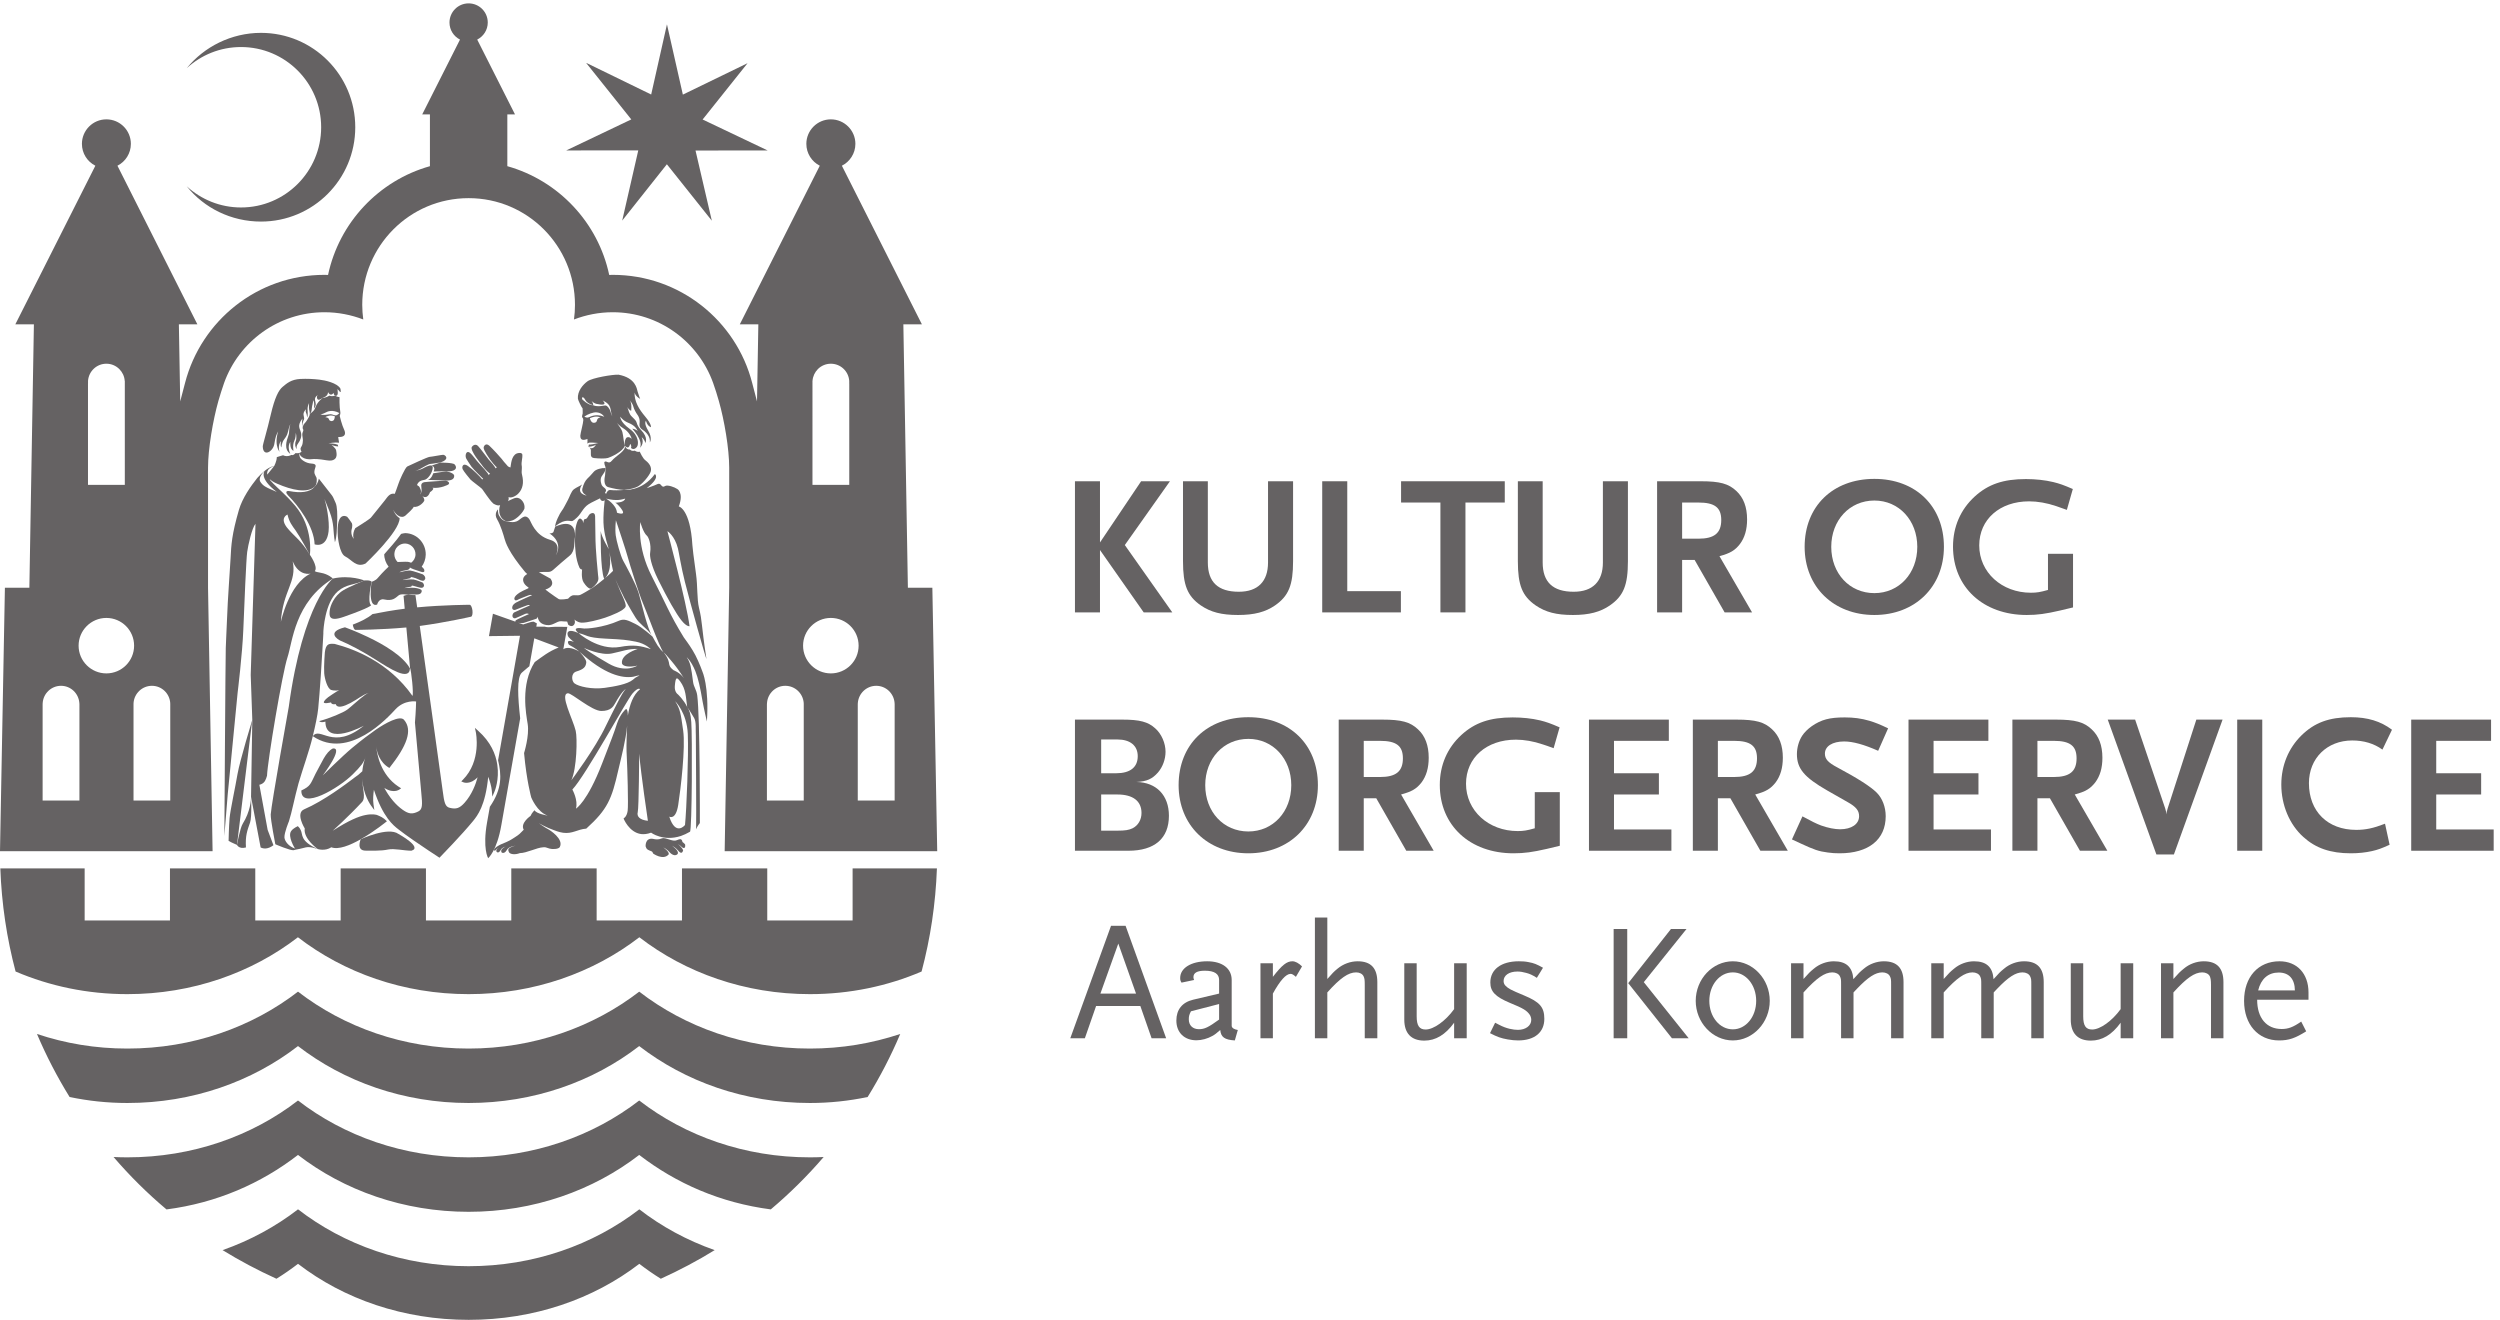 <?xml version="1.0" encoding="UTF-8" standalone="no"?>
<!-- Created with Inkscape (http://www.inkscape.org/) -->

<svg
   version="1.1"
   id="svg1"
   width="174.92"
   height="92.347"
   viewBox="0 0 174.92 92.347"
   sodipodi:docname="AAK_KB_02_venstre_70_cmyk.eps"
   xmlns:inkscape="http://www.inkscape.org/namespaces/inkscape"
   xmlns:sodipodi="http://sodipodi.sourceforge.net/DTD/sodipodi-0.dtd"
   xmlns="http://www.w3.org/2000/svg"
   xmlns:svg="http://www.w3.org/2000/svg">
  <defs
     id="defs1" />
  <sodipodi:namedview
     id="namedview1"
     pagecolor="#ffffff"
     bordercolor="#000000"
     borderopacity="0.25"
     inkscape:showpageshadow="2"
     inkscape:pageopacity="0.0"
     inkscape:pagecheckerboard="0"
     inkscape:deskcolor="#d1d1d1">
    <inkscape:page
       x="0"
       y="0"
       inkscape:label="1"
       id="page1"
       width="174.92"
       height="92.347"
       margin="0"
       bleed="0" />
  </sodipodi:namedview>
  <g
     id="g1"
     inkscape:groupmode="layer"
     inkscape:label="1">
    <g
       id="group-R5">
      <path
         id="path2"
         d="m 158.184,257.695 c -0.188,0.41 -0.418,0.762 -0.625,1.075 -0.246,0.332 -0.528,0.644 -0.879,0.957 0,0 -2.481,-1.094 -3.504,-2.579 -2.024,-2.851 2,-9.199 2,-9.199 -3.367,1.114 -5.457,3.946 -5.547,5.879 -0.078,2.598 2.363,8.418 2.363,8.418 0.762,2.324 1.563,5.645 2.356,9.082 0.797,3.36 1.55,6.817 2.683,10.86 2.285,7.929 5.625,16.875 7.52,24.863 1.426,5.879 2.5,11.054 2.851,14.551 0.86,8.574 1.895,24.687 2.481,35.273 0.332,5.664 0.222,4.238 0.222,4.707 0,1.367 0.793,15.699 7.622,21.676 4.5,3.91 8.738,3.246 13.914,5.715 0,0 -7.403,3.031 -16.512,1.007 0,0 -15.734,-12.367 -23.215,-67.519 0,0 -9.187,-51.328 -9.492,-56.563 -0.137,-2.714 2.422,-15.703 2.422,-15.703 0,0 7.988,-3.457 9.668,-3.125 1.035,0.371 2.441,0.45 4.804,1.094 2.344,0.684 3.797,0.84 7.832,-0.488 -9.589,4.297 -7.675,7.617 -8.964,10.019"
         style="fill:#656263;fill-opacity:1;fill-rule:nonzero;stroke:none"
         transform="matrix(0.133,0,0,-0.133,0,92.347)" />
      <path
         id="path3"
         d="m 225.09,441.883 9.473,-0.352 c 2.82,-0.097 4.531,0.742 4.363,2.598 -0.137,1.504 -4.141,2.285 -4.141,2.285 l -6.875,-1.062 c 0,0 -0.808,-2.922 -2.82,-3.469"
         style="fill:#656263;fill-opacity:1;fill-rule:nonzero;stroke:none"
         transform="matrix(0.133,0,0,-0.133,0,92.347)" />
      <path
         id="path4"
         d="m 314.617,391.855 c 0,0.774 -1.394,12.43 -1.394,21.329 -0.039,4.558 -0.11,8.367 -0.149,9.636 -0.125,2.696 -2.801,1.457 -3.328,0.422 -1.316,-2.422 -1.894,-1.902 -1.894,-1.902 0,0 -0.821,0.144 -0.977,-2.211 -0.352,1.719 -0.547,1.574 -1.055,2.082 -1.941,1.855 -3.007,-4.621 -3.007,-4.621 0,0 -0.176,-1.328 -0.274,-4.551 -0.019,-0.672 -0.059,-1.504 -0.059,-2.351 0,-3.301 0.293,-9.407 2.317,-13.899 0.379,-0.742 0.84,-1.004 1.433,-1.062 0,0 -0.644,-4.563 0.801,-6.778 2.688,-4.164 4.141,-3.207 4.141,-3.207 4.805,3.969 3.476,5.453 3.445,7.113"
         style="fill:#656263;fill-opacity:1;fill-rule:nonzero;stroke:none"
         transform="matrix(0.133,0,0,-0.133,0,92.347)" />
      <path
         id="path5"
         d="m 202.129,402.762 c 0,-2.422 0.879,-4.657 2.305,-6.543 -2.422,-2.246 -5.215,-5.281 -5.743,-5.977 -1.046,-1.355 -3.183,-1.961 -3.183,-1.961 0,0 -2.285,-13.847 2.89,-11.992 0,0 0.821,3.316 3.614,2.711 4.668,-1.016 5.918,0.762 7.812,2.207 1.262,0.957 5.031,0.176 5.031,0.176 2.938,0.644 6.415,-0.801 7.008,1.875 -0.015,0.371 -0.105,0.664 -0.105,0.664 -2.344,1.953 -9.016,1.016 -9.016,1.016 0,0 1.028,0.41 2.453,0.605 0.481,0.098 1.407,-0.02 1.485,0.762 0,0 0.578,-0.02 3.633,-0.938 2.46,-0.781 2.617,0.449 2.773,0.938 -0.059,0.929 -0.75,1.574 -0.75,1.574 0,0 -3.234,1.34 -4.777,1.613 -1.512,0.235 -5.743,-0.332 -5.743,-0.332 0,0 0.157,0.176 2.61,0.692 0.887,0.195 1.765,0.195 1.687,0.957 0,0 1.758,-0.164 4.121,-1.317 1.621,-0.801 2.422,-0.773 2.871,-0.519 0.157,0.265 0.547,0.597 0.606,0.84 0,0.187 0,0.382 0,0.546 -0.195,1.368 -1.465,1.907 -1.465,1.907 0,0 -5.027,1.785 -6.387,1.922 -1.347,0.187 -5.742,-0.926 -5.742,-0.926 1.113,0.789 2.344,0.886 3.762,1.14 1.98,0.383 1.726,1.457 1.726,1.457 0,0 0.418,-0.625 4.395,-1.796 1.094,-0.344 3.938,-1.797 3.105,0.8 -0.214,0.34 -0.722,0.926 -1.25,1.375 1.258,1.778 2.059,3.938 2.11,6.301 0.117,6.121 -4.727,11.211 -10.762,11.348 -0.742,0 -1.445,-0.274 -2.187,-0.41 0,0 0.019,0 0.019,0.027 -2.851,-4.031 -6.367,-7.801 -8.906,-10.742 m 7.031,4.074 c 1.074,1.023 2.461,1.602 3.953,1.582 3.078,-0.07 5.52,-2.656 5.473,-5.762 -0.031,-1.828 -0.949,-3.34 -2.277,-4.347 -0.547,0.175 -0.996,0.265 -1.114,0.351 -0.5,0.293 -3.332,0.11 -5.976,0.031 -0.059,0.067 -0.137,0.106 -0.203,0.164 -1.028,1.086 -1.575,2.524 -1.555,4.004 0.059,1.516 0.613,2.942 1.699,3.977"
         style="fill:#656263;fill-opacity:1;fill-rule:nonzero;stroke:none"
         transform="matrix(0.133,0,0,-0.133,0,92.347)" />
      <path
         id="path6"
         d="m 209.617,255.625 c -5.437,3.965 -19.859,-2.812 -19.859,-2.812 0,0 -2.617,-6.075 2.703,-5.977 2.891,0.059 7.852,-0.254 11.777,0.605 3.145,0.645 7.981,-0.586 12.141,-0.644 6.25,1.719 -6.762,8.828 -6.762,8.828"
         style="fill:#656263;fill-opacity:1;fill-rule:nonzero;stroke:none"
         transform="matrix(0.133,0,0,-0.133,0,92.347)" />
      <path
         id="path7"
         d="m 124.973,287.246 c -1.164,-6.894 -3.782,-18.906 -4.192,-23.242 -0.371,-4.336 -0.527,-12.031 -0.527,-12.031 1.633,-0.977 3.672,-1.719 4.414,-2.11 l 8.059,65.84 c 0,0 -6.567,-21.582 -7.754,-28.457"
         style="fill:#656263;fill-opacity:1;fill-rule:nonzero;stroke:none"
         transform="matrix(0.133,0,0,-0.133,0,92.347)" />
      <path
         id="path8"
         d="m 228.164,446.309 6.621,0.105 c 4.727,-0.328 6.153,1.672 4.375,3.606 -0.93,1.015 -7.656,0.945 -7.656,0.945 l -4.453,-1.551 c 0,0 2.246,-0.48 1.113,-3.105"
         style="fill:#656263;fill-opacity:1;fill-rule:nonzero;stroke:none"
         transform="matrix(0.133,0,0,-0.133,0,92.347)" />
      <path
         id="path9"
         d="m 477.617,385.152 -2.383,138.578 h 9.746 l -42.089,83.426 c 4.199,2.11 7.109,6.477 7.109,11.504 0,7.09 -5.801,12.891 -12.91,12.891 -7.11,0 -12.891,-5.801 -12.891,-12.891 0,-5.027 2.891,-9.394 7.071,-11.504 L 389.199,523.73 h 9.746 l -0.703,-40.566 -2.551,9.766 c -8.418,32.683 -38.074,56.816 -73.336,56.816 -0.636,0 -1.281,-0.019 -1.867,-0.051 -5.84,27.59 -26.718,49.668 -53.593,57.219 v 27.227 h 4.043 l -19.891,39.375 c 3.301,1.679 5.555,5.066 5.555,8.972 0,5.567 -4.512,10.078 -10.071,10.078 -5.554,0 -10.066,-4.511 -10.066,-10.078 0,-3.906 2.226,-7.293 5.527,-8.972 l -19.883,-39.375 h 4.063 v -27.227 c -26.875,-7.551 -47.734,-29.629 -53.594,-57.219 -0.613,0.032 -1.25,0.051 -1.875,0.051 -35.273,0 -64.883,-24.133 -73.34,-56.816 l -2.559,-9.766 -0.703,40.566 h 9.726 l -42.043,83.426 c 4.191,2.11 7.062,6.477 7.062,11.504 0,7.09 -5.742,12.891 -12.891,12.891 -7.109,0 -12.863,-5.801 -12.863,-12.891 0,-5.027 2.875,-9.394 7.07,-11.504 L 8.074,523.73 H 17.832 L 15.449,385.152 H 2.578 L 0,246.543 h 111.836 l -2.395,138.609 v 63.102 c 0,10.016 2.61,25.105 5.422,35.066 0.957,3.321 1.973,6.532 3.047,9.61 7.793,21.668 28.496,37.148 52.793,37.148 7.207,0 14.102,-1.387 20.402,-3.808 -0.324,2.507 -0.539,5.058 -0.539,7.683 0,30.977 24.942,56.145 55.965,56.145 30.989,0 55.949,-25.168 55.949,-56.145 0,-2.625 -0.175,-5.176 -0.527,-7.683 6.309,2.421 13.184,3.808 20.402,3.808 24.305,0 45.008,-15.48 52.782,-37.148 1.113,-3.078 2.097,-6.289 3.047,-9.61 2.839,-9.961 5.429,-25.05 5.429,-35.066 V 385.152 L 381.23,246.543 h 111.817 l -2.559,138.609 z M 46.289,492.461 h 0.019 v 1.512 c 0.371,5.05 4.551,9.023 9.648,9.023 2.695,0 5.086,-1.082 6.844,-2.851 1.605,-1.622 2.648,-3.739 2.812,-6.172 h 0.051 V 439.277 H 46.289 Z M 41.785,273.184 H 22.422 v 50.664 c 0,0.254 0,0.507 0.039,0.722 0.371,5.02 4.551,8.985 9.649,8.985 5.078,0 9.238,-3.965 9.629,-8.985 0,-0.215 0.047,-0.468 0.047,-0.722 z m 14.172,66.894 c -8.047,0 -14.609,6.524 -14.609,14.59 0,8.047 6.562,14.59 14.609,14.59 8.074,0 14.59,-6.543 14.59,-14.59 0,-8.066 -6.516,-14.59 -14.59,-14.59 M 89.57,273.184 H 70.242 v 50.664 c 0,0.254 0,0.507 0.023,0.722 0.379,5.02 4.57,8.985 9.656,8.985 5.098,0 9.258,-3.965 9.629,-8.985 0.019,-0.215 0.019,-0.468 0.019,-0.722 z M 427.422,493.973 h 0.019 c 0.176,2.433 1.231,4.55 2.801,6.172 1.75,1.769 4.184,2.851 6.848,2.851 5.129,0 9.316,-3.973 9.668,-9.023 v -1.512 h 0.019 v -53.184 h -19.355 z m -4.59,-220.789 h -19.375 v 50.664 c 0,0.254 0.027,0.507 0.051,0.722 0.387,5.02 4.527,8.985 9.617,8.985 5.117,0 9.277,-3.965 9.688,-8.985 0,-0.215 0.019,-0.468 0.019,-0.722 z m 14.258,66.894 c -8.047,0 -14.61,6.524 -14.61,14.59 0,8.047 6.563,14.59 14.61,14.59 8.066,0 14.609,-6.543 14.609,-14.59 0,-8.066 -6.543,-14.59 -14.609,-14.59 m 33.562,-66.894 H 451.25 v 50.664 c 0,0.254 0.039,0.507 0.039,0.722 0.41,5.02 4.57,8.985 9.68,8.985 5.086,0 9.246,-3.965 9.644,-8.985 0.012,-0.215 0.039,-0.468 0.039,-0.722 v -50.664"
         style="fill:#656263;fill-opacity:1;fill-rule:nonzero;stroke:none"
         transform="matrix(0.133,0,0,-0.133,0,92.347)" />
      <path
         id="path10"
         d="m 266.465,420.09 c 0.879,-0.063 2.168,0.086 3.359,0.562 1.992,0.879 4.844,3.418 6.055,6.047 0.469,2.781 -1.445,4.883 -2.715,5.457 -1.016,0.449 -1.648,0.391 -2.715,0.039 -1.023,-0.332 -3.301,-1.523 -3.301,-1.523 0.735,0.723 0.391,2.199 0.391,2.199 1.699,-1.16 8.789,1.965 7.402,10.145 -0.273,1.699 -0.527,2.14 -0.507,3.039 0.039,1.375 0.214,2.48 0,3.515 -0.262,1.465 0.539,4.188 0.371,5.52 -0.137,1.344 -2.188,1.012 -3.008,0.664 -2.852,-1.281 -2.949,-5.891 -3.262,-7.336 0,0 -0.41,0.098 -0.898,0.352 -0.645,0.242 -0.723,0.734 -1.446,1.425 -0.363,0.321 -1.718,1.961 -2.285,2.754 -0.586,0.77 -4.648,5.223 -6.457,6.895 -1.746,1.582 -2.929,0.105 -3.015,-1.028 -0.137,-1.289 3.339,-6.16 3.339,-6.16 2.832,-3.808 3.633,-4.14 3.633,-4.14 l -0.761,-0.586 c 0,0 0.332,0.449 -3.625,4.726 -0.477,0.489 -4.11,5.598 -5.536,7.051 -1.484,1.543 -3.046,-0.019 -3.308,-0.566 -0.91,-1.934 5,-8.985 5,-8.985 2.527,-3.644 4.644,-5 4.644,-5 l -0.855,-0.754 c 0.508,0.442 -4.563,5.754 -4.563,5.754 -2.07,2.141 -3.711,4.844 -5.273,6.035 -2.051,1.473 -2.734,-1.906 -1.68,-3.398 0.391,-0.52 1.121,-1.945 2.559,-3.938 1.367,-1.804 6.172,-6.386 6.172,-6.386 l -0.469,-0.36 c -1.211,1.532 -4.973,5.313 -7.59,7.129 -2.605,1.817 -3.34,-0.527 -2.683,-1.808 0.593,-1.2 3.417,-4.61 4.074,-5.371 0.691,-0.77 5.801,-4.469 6.148,-5.008 0.598,-0.938 2.004,-2.891 2.317,-3.293 0.617,-0.828 2.441,-3.445 3.554,-4.336 0,0 2.207,-1.453 3.574,-0.801 -1.25,-3.516 -0.058,-7.5 3.36,-8.531"
         style="fill:#656263;fill-opacity:1;fill-rule:nonzero;stroke:none"
         transform="matrix(0.133,0,0,-0.133,0,92.347)" />
      <path
         id="path11"
         d="m 257.695,269.902 c -0.554,-3.066 -1.152,-6.562 -1.445,-8.105 -2.488,-13.906 0.547,-18.926 0.547,-18.926 0,0 4.609,3.672 6.98,17.598 1.25,7.148 5.754,32.715 9.875,55.957 -1.211,11.074 -1.875,21.543 0.86,24.043 1.66,1.523 4.863,4.082 3.972,3.359 1.575,8.828 2.59,14.707 2.59,14.707 l 12.84,-4.824 c -5.262,-2.07 -8.68,-4.863 -12.598,-7.676 -7.605,-11.816 -4.546,-27.383 -3.711,-32.597 0.969,-6.133 -1.902,-15.274 -1.902,-15.274 1.328,-14.707 3.77,-23.32 3.77,-23.32 0,0 3.054,-7.676 8.613,-9.571 0,0 -5.918,0.918 -6.875,2.832 0,0 -1.504,-1.484 -2.09,-2.988 0,0 -5.586,-3.789 -3.594,-7.285 -1.992,-1.992 -2.097,-2.344 -4.597,-3.926 -2.461,-1.582 -2.903,-1.933 -7.129,-3.652 -1.399,-0.586 -3.274,-1.738 -3.84,-2.734 -0.195,-0.762 0.391,-0.899 0.566,-0.625 0.813,1.035 2.078,1.582 2.078,1.582 -1.777,-0.957 -1.707,-2.012 -1.14,-2.461 l 0.273,-0.098 c 0.364,-0.098 1.016,0 1.731,1.348 0.308,0.644 0.984,1.211 2.488,1.718 -0.391,-0.254 -3.203,-1.406 -1.992,-3.203 1.777,-0.781 2.695,1.563 3.066,1.953 1.25,1.25 2.344,1.27 4.199,1.739 -4.003,-1.153 -4.406,-1.856 -3.3,-3.711 0.898,-0.957 3.359,-1.094 5.539,-0.235 3.633,0.039 8.933,2.911 12.254,3.067 1.308,0.117 1.308,-0.02 3.398,-0.684 1.211,-0.39 4.734,-0.39 5.371,0.801 2.227,4.238 -5.183,8.965 -6.504,9.609 -1.3,0.645 -4.48,2.91 -4.48,2.91 0,0 4.265,-2.402 7.84,-3.593 2.636,-1.035 4.355,-1.348 4.914,-1.407 4.988,-0.644 7.449,1.817 12.168,2.188 11.238,10.195 13.379,15.43 16.902,31.016 1.453,6.211 3.953,15.742 4.59,23.125 -0.43,-9.766 -0.391,-12.5 -0.195,-16.075 0.312,-5.937 0.918,-25.546 0.468,-28.75 -0.468,-3.203 -2.16,-3.964 -2.16,-3.964 0,0 2.856,-7.383 9.289,-8.223 1.516,-0.156 3.262,0 5.196,0.742 0,0 6.398,-4.824 15.742,-1.719 1.472,0.508 3.039,1.231 4.726,2.207 1.094,0.645 1.242,50.996 0.684,57.676 -0.371,4.531 -0.801,5.781 -2.149,7.93 -1.699,3.652 -4.882,6.66 -4.882,6.66 0,0 -1.895,1.152 -1.629,4.395 0.418,5.097 1.101,4.648 2.801,2.46 3.105,-4.218 2.949,-8.183 3.71,-13.515 0,0 1.512,-2.051 3.653,-5.781 1.211,-2.149 0.691,-6.055 0.898,-9.297 0,0 0.313,-44.864 0.137,-49.258 0.586,1.621 1.973,3.301 1.973,3.301 0,0 0.144,55.371 -1.375,67.129 -0.403,3.027 -1.829,4.433 -2.18,7.031 -1.055,7.93 -1.328,10.039 -3.359,13.066 0,0 2.343,-1.894 4.511,-7.226 1.465,-3.633 2.637,-8.809 3.848,-16.094 0.742,-4.102 2.266,-10.527 2.266,-10.527 1.23,18.632 -2.403,26.425 -2.403,26.425 -1.164,3.203 -3.105,7.871 -5.078,11.016 -2.051,3.418 -4.141,6.035 -4.668,6.836 -7.871,12.832 -8.926,16.836 -16.894,32.266 -7.969,15.441 -5.997,28.418 -5.997,28.418 0,0 1.504,-5.547 3.497,-7.208 0.683,-0.539 2.421,-4.191 1.679,-8.984 -0.254,-1.406 0.196,-5.976 4.278,-14.219 4.98,-10.023 9.355,-17.793 12.285,-21.425 2.707,-3.36 4.16,-2.93 4.16,-2.93 -1.453,11.855 -11.641,49.98 -11.641,49.98 0,0 3.848,-2.312 5.528,-9.082 0.578,-2.257 1.66,-9.707 3.691,-17.656 2.734,-10.898 10.82,-39.746 11.328,-40.547 -2.93,19.238 -2.058,19.238 -3.926,26.934 -1.132,4.683 -0.656,11.285 -1.562,17.746 -1.387,10.008 -1.777,13.308 -1.914,15.223 -1.133,19.16 -7.149,20.402 -7.149,20.402 2.715,7.262 -0.769,9.148 -0.769,9.148 -1.582,1.063 -5.012,2.227 -6.242,1.668 -2.52,-1.64 -1.895,2.063 -4.395,0.84 -1.562,-0.762 -5.488,-2.058 -5.488,-2.058 7.39,5.695 4.297,7.421 4.297,7.421 -6.758,-9.277 -16.16,-8.351 -16.16,-8.351 -2.832,-0.274 -5.598,-0.235 -7.219,-0.047 -1.153,0.137 -1.824,-0.871 -2.305,-2.063 -0.156,0.208 -0.332,0.481 -0.566,0.61 0.578,0.828 1.047,1.637 -0.469,2.742 -0.559,0.391 -0.918,0.828 -1.191,1.258 0,0 -1.231,2.621 -0.137,4.551 0.859,1.449 2.09,2.5 2.09,4.472 -2.032,0.129 -4.981,-0.633 -6.094,-1.875 -1.145,-1.218 -1.902,-2.246 -3.398,-3.621 -1.25,-1.262 -2.032,-2.82 -2.708,-5.39 -0.574,-2.364 2.375,-3.614 2.375,-3.614 0,0 -6.054,0.801 -2.453,5.879 -0.574,-0.566 -2.925,-1.465 -4.363,-2.551 -1.445,-1.121 -2.266,-4.07 -3.144,-5.625 -0.899,-1.582 -2.383,-4.746 -3.274,-5.769 -0.879,-1.016 -3.641,-6.484 -3.426,-8.32 0.821,1.277 3.782,2.586 3.782,2.586 1.414,0.5 2.429,0.683 3.816,0.5 1.426,-0.168 1.426,-0.5 3.887,1.777 2.39,2.246 3.117,5.039 6.062,6.961 1.867,1.203 4.367,2.207 6.067,3.137 0.117,-0.665 0.507,-1.172 1.062,-1.348 0.481,-0.137 0.949,0.019 1.352,0.34 -0.227,-2.117 -0.571,-5.719 -0.637,-9.16 -0.02,-1.797 0,-3.524 0.184,-5.008 0.695,-5.957 1.906,-8.731 2.628,-11.535 0,0 -3.808,6.211 -4.257,9.511 0,0 -0.274,-20.828 1.855,-25.175 -1.387,-1.141 -2.656,-2.184 -3.047,-2.442 l -0.652,-0.476 c -0.742,-0.571 -2.414,-1.782 -2.414,-1.782 -0.156,-0.078 -0.371,-0.195 -0.586,-0.371 -1.641,-0.996 -5.098,-3.047 -5.84,-3.32 -0.84,-0.41 -1.863,-0.215 -3.34,-0.215 -1.496,0 -2.234,-0.937 -3.164,-1.855 0,0 -3.965,-0.743 -4.973,-0.118 -0.671,0.391 -3.093,2.09 -4.949,3.438 -0.886,0.644 -1.621,1.191 -1.992,1.523 1.816,0.547 3.301,1.543 3.574,3 0.137,0.899 -0.234,1.778 -0.793,2.618 0.063,0 0.039,0 0.09,0.011 l -6.277,3.477 c 4.578,0.508 5.496,-0.539 7.527,1.258 2.371,2.121 5.774,5.109 8.731,7.531 2.968,2.461 2.187,6.98 2.761,9.949 0.364,10.938 -10.457,5.188 -10.457,5.188 l -0.918,-2.754 c -0.175,-0.528 -1.757,-0.938 -2.148,-0.684 7.844,-5.234 3.437,-11.484 3.437,-11.484 0,0 3.411,6.172 -3.093,8.066 -8.047,2.363 -9.875,9.473 -10.95,10.926 -2.5,3.301 -4.636,-0.652 -6.687,-1.27 -1.457,-0.437 -2.023,-0.574 -5.246,0.063 -2.129,0.223 -3.281,1.89 -3.926,3.023 -0.703,1.223 -0.566,3.242 -0.566,3.242 0,0 -2.293,-2.183 -0.43,-5.269 1.855,-3.09 3.398,-8.352 3.887,-10.168 0.508,-1.816 2.07,-7.012 10.886,-17.578 0,0 0.43,-0.391 1.047,-0.969 -1.101,-0.633 -1.933,-1.453 -2.129,-2.519 -0.273,-1.668 0.84,-3.379 2.813,-4.563 -0.02,-0.137 -0.078,-0.293 -0.086,-0.41 -1.977,-0.859 -3.996,-1.895 -4.563,-2.266 -1.64,-1.093 -2.558,-1.953 -2.812,-2.949 0,-1.426 0.879,-1.504 2.656,-0.43 0.469,0.274 4.258,1.68 4.805,1.914 0.937,0.411 1.914,0.118 1.914,0.118 0,0 -7.168,-3.164 -8.418,-3.887 -0.918,-0.504 -2.227,-1.461 -2.07,-3.063 0.144,-0.761 1.007,-1.074 1.738,-0.761 0.742,0.351 4.687,1.797 5.559,2.148 1.746,0.645 1.375,0.313 2.078,0.176 0,0 -7.793,-3.399 -8.387,-3.75 -0.578,-0.352 -0.891,-1.191 -0.891,-1.875 0.086,-0.879 0.891,-1.426 1.66,-1.113 0.579,0.195 4.141,1.836 5.157,2.285 1.015,0.449 1.894,-0.137 1.894,-0.137 0,0 -6.738,-2.969 -6.894,-3.242 -0.098,-0.078 -0.352,-0.469 -0.254,-0.742 l -11.809,4.179 -2.097,-11.796 16.328,0.195 c 0,0 -6.453,-36.856 -11.524,-65.508 1.746,-7.48 2.364,-14.727 -4.336,-24.473 m 45.176,39.961 c -1.426,6.055 -8.586,19.395 -4.101,19.766 1.914,0.176 12.585,-9.316 17.57,-9.316 4.969,0 6.265,2.304 7.195,3.925 3.684,6.68 5.625,7.598 5.625,7.598 -1.328,-1.582 -2.488,-3.555 -4.551,-7.637 -1.718,-3.476 -3.789,-7.304 -5.781,-11.543 -5.754,-12.226 -18.254,-28.808 -18.254,-28.808 2.883,6.113 3.203,22.246 2.297,26.015 m 27.422,8.008 c 0.039,2.031 -0.313,3.34 -0.918,3.496 -0.332,-0.195 -3.035,-2.597 -4.746,-7.578 -1.555,-4.922 -3.047,-8.652 -7.813,-20.957 -7.89,-20.488 -13.82,-23.887 -13.82,-23.887 1.262,4.414 -1.883,10.039 -1.883,10.039 7.149,7.618 28.465,46.875 31.66,50.567 3.196,3.613 3.946,2.187 3.946,2.187 -3.621,-2.89 -5.489,-8.183 -6.426,-13.867 m 5.215,-50.781 c 0.605,2.305 0.762,30.762 0.762,30.762 0.898,-10.684 4.57,-35.313 4.57,-35.313 -4.277,0.449 -5.938,2.285 -5.332,4.551 m 23.887,42.969 c -1.297,8.925 -1.457,11.035 -4.227,15.429 0,0 6.18,-6.015 6.668,-17.246 0.469,-11.172 -0.664,-40.078 -1.465,-47.91 0,0 -4.875,-6.172 -8.281,4.395 0,0 3.406,-2.11 4.707,6.152 1.301,8.32 3.906,30.234 2.598,39.18 M 318.84,432.031 c 5.828,-1.398 8.035,-0.508 10.066,0 -0.508,-2.234 -5.215,-2.148 -5.215,-2.148 0.977,-0.481 2.715,-2.414 3.614,-3.879 1.965,-3.172 -2.727,-1.387 -2.727,-1.387 -0.301,4.278 -5.738,7.414 -5.738,7.414 m 1.57,-27.187 c 0.508,-2.285 1.192,-6.895 2.09,-10.832 -0.527,-0.645 -2.695,-2.547 -4.629,-4.188 4.414,3.731 3.008,12.645 2.539,15.02 m -47.949,-38.047 c 0.84,-0.332 2.629,-0.313 3.164,-0.117 0,0 4.473,1.504 5.156,1.699 1.66,0.547 1.641,0.293 2.071,1.523 0.429,-2.793 2.089,-4.023 4.785,-4.394 3.269,-0.449 5.136,2.09 7.558,2.031 0,0 2.715,-0.234 3.184,-0.176 0.273,-0.957 0.547,-1.66 0.547,-1.66 2.558,-2.051 4.258,0.742 3.242,2.754 0,0 1.465,-1.543 3.723,-1.68 2.925,-0.136 9.273,1.563 12.39,2.598 3.391,1.172 9.961,3.691 10.821,5.801 0.656,1.562 -2.637,7.379 -3.887,10.855 -0.547,1.41 -0.723,1.586 -1.465,3.578 0.574,-1.515 2.051,-4.613 3.809,-8.05 0.254,-0.547 0.546,-1.075 0.8,-1.661 1.282,-2.382 2.618,-4.878 3.899,-7.007 1.453,-2.559 2.82,-4.668 3.711,-5.606 2.976,-3.164 5.574,-4.726 7.312,-7.851 -2.785,4.062 -5.742,17.734 -7.312,22.906 -1.594,5.199 -6.809,14.625 -8.156,17.074 -1.348,2.481 -3.575,10.566 -3.895,13.281 -0.441,3.543 0.086,7.95 0.086,7.95 0,0 5.723,-17.082 6.289,-19.532 0.559,-2.472 6.523,-21 7.742,-23.597 1.235,-2.575 8.977,-24.02 11.008,-26.305 0.613,-0.449 2.422,-2.461 4.062,-4.453 2.149,-2.539 4.317,-5.41 6.622,-9.082 -2.2,2.969 -5.313,4.043 -5.313,4.043 -2.422,1.797 -2.285,2.871 -2.5,4.043 -0.496,2.773 -2.871,5.449 -2.871,5.449 -1.152,0.898 -2.148,2.148 -3.098,3.555 -0.918,1.445 -1.785,3.086 -2.664,4.668 0,0 -5.508,4.961 -8.965,6.64 -3.855,1.875 -5.839,2.949 -8.613,1.758 -8.625,-3.848 -17.578,-4.258 -18.359,-4.141 -7.793,1.25 -2.969,-2.421 -2.969,-2.421 4.277,-0.86 3.867,-2.403 14.121,-2.891 9.539,-0.469 10.82,-0.625 15.977,-1.602 5.129,-0.976 7.89,-3.906 7.89,-3.906 -5.222,1.699 -8.925,2.5 -16.25,1.133 -11.289,-2.012 -21.738,7.266 -21.738,7.266 -7.031,3.222 -6.152,-1.114 -5.176,-2.168 1.485,-1.641 2.735,-2.422 2.735,-2.422 -4.856,1.699 -2.649,-1.504 -2.649,-1.504 3.274,-1.68 5.473,-3.574 5.473,-3.574 13.238,-12.188 22.664,-14.219 28.426,-13.262 0.82,0.156 2.539,0.82 3.3,0.625 -2.148,-0.879 -2.832,-1.621 -3.554,-2.227 -2.84,-2.343 -9.61,-3.535 -14.832,-4.258 -6.731,-0.917 -13.723,0.684 -15.93,2.403 -1.484,1.211 -1.934,5.312 1.055,6.211 4.035,1.211 5.019,2.539 5.207,4.883 0.125,1.621 -3.672,5.625 -3.672,5.625 -6.106,3.437 -8.403,1.171 -8.403,1.171 l 2.09,11.797 h -0.535 l -4.219,0.039 c -1.574,0 -1.23,0.059 -3.007,-0.078 -1.075,-0.078 -2.227,-0.234 -3.399,-0.039 -0.215,0.039 -0.43,0.117 -0.625,0.176 l -4.512,0.02 c 0.11,0.625 0.196,1.113 0.293,1.699 v 0 c -0.937,0.488 -1.66,0.918 -1.66,0.918 0,0 -1.152,-0.02 -2.168,-0.391 -1.211,-0.43 -3.398,-1.074 -3.398,-1.074 z m 62.812,-22.637 c 0,0 -6.152,-4.082 -15.078,1.074 -9.004,5.137 -12.226,7.637 -12.988,8.262 0,0 8.887,-4.199 14.746,-2.91 5.86,1.211 8.176,2.441 13.606,2.383 0,0 -8.918,-2.676 -8.379,-7.461 0.203,-1.817 3.992,-2.305 8.093,-1.348"
         style="fill:#656263;fill-opacity:1;fill-rule:nonzero;stroke:none"
         transform="matrix(0.133,0,0,-0.133,0,92.347)" />
      <path
         id="path12"
         d="m 197.793,373.496 c 0.09,0.137 0.187,0.352 0.254,0.469 -0.067,-0.117 -0.164,-0.332 -0.254,-0.469"
         style="fill:#656263;fill-opacity:1;fill-rule:nonzero;stroke:none"
         transform="matrix(0.133,0,0,-0.133,0,92.347)" />
      <path
         id="path13"
         d="m 177.742,412.148 c 0,0 0.696,-8.933 3.86,-10.527 3.554,-1.785 5.839,-6.094 10.722,-3.723 0,0 17.91,16.77 17.918,23.848 -2.41,1.524 -3.211,4.043 -3.367,4.414 1.484,-3.094 4.473,-4.754 6.387,-3.066 4.414,3.886 4.375,4.629 4.375,4.629 2.734,-0.516 5.722,2.707 5.605,3.527 -0.09,0.906 -0.539,1.727 -1.133,2.137 2.911,-2 4.102,2.035 4.102,2.035 1.394,0.816 1.785,1.812 1.785,1.812 l -0.476,0.508 c 4.433,-0.508 8.32,1.699 8.32,1.699 0.449,0.403 0.488,0.735 0.332,1.047 -0.332,0.653 -1.602,1.035 -1.602,1.035 0,0 -10.781,-0.683 -11.457,-0.851 -2.351,-0.567 -1.25,-2.723 -1.316,-4.102 -0.098,-1.734 -0.723,-2.324 -0.723,-2.324 0.684,1.524 0.442,2.07 -0.234,3.567 -0.625,1.367 -1.719,0.859 -1.309,1.765 0.43,0.957 1.231,1.945 3.653,2.297 1.894,0.234 4.316,3.758 4.461,6.379 0.019,0.691 -0.204,1.031 -0.594,1.16 -1.192,0.399 -3.672,-1.016 -4.629,-1.555 -0.84,-0.546 -4.59,-1.445 -4.59,-1.445 0,0 1.484,0.305 3.086,1.184 1.562,0.879 4.578,2.683 5.469,2.683 0.879,0 4.109,0.684 5.117,0.684 5.383,1.777 2.832,4.035 1.641,4.125 -0.555,0.039 -6.29,-1.086 -7.098,-1.086 -1.008,0 -10.598,-4.5 -11.789,-5.07 -1.184,-0.614 -4.238,-7.664 -4.629,-9.024 -0.41,-1.336 -1.941,-5.359 -1.941,-5.359 -2.688,0.644 -4.055,-2.004 -5.149,-3.34 -1.289,-1.496 -6.516,-8.234 -7.422,-9.207 -0.918,-1.02 -8.215,-5.531 -8.215,-5.531 -1.922,-3.399 -0.652,-5.926 -0.828,-5.586 0,0 -1.672,1.847 -1.133,4.765 0,0 0.711,2.004 0.176,3.438 -0.469,0.683 -1.164,1.68 -1.387,2.023 -0.449,0.606 -0.859,1.094 -1.066,1.336 0,0 -5.945,3.789 -4.922,-10.301"
         style="fill:#656263;fill-opacity:1;fill-rule:nonzero;stroke:none"
         transform="matrix(0.133,0,0,-0.133,0,92.347)" />
      <path
         id="path14"
         d="m 212.305,380.855 c 0.175,-2.031 0.371,-4.292 0.605,-6.753 -6.23,-0.782 -12.219,-1.875 -16.953,-2.813 -2.441,-2.109 -6.348,-4.043 -10.41,-5.566 l 0.039,0.019 c 0.254,-1.601 0.84,-2.832 1.445,-2.773 0,0 13.086,0.039 26.739,1.269 0.605,-6.523 1.269,-13.808 1.945,-21.269 v 0.039 c 0.672,-1.582 1.961,-13.613 1.277,-14.746 0.028,0 0.028,0.078 0.028,0.078 0,-0.059 0,-0.078 0.019,-0.117 -0.019,0 -0.019,0.019 -0.047,0.039 -12.414,17.656 -30.461,24.609 -40.906,27.324 -2.895,0.215 -4.66,0.254 -5.188,-4.453 0,0 -0.585,-7.168 -0.332,-10.977 0.235,-2.968 1.719,-8.144 3.653,-8.769 1.933,-0.625 4.258,-0.176 4.258,-0.176 -0.567,-0.137 -2.344,-1.27 -3.465,-2.031 -1.106,-0.762 -3.547,-2.149 -4.524,-3.848 -0.984,-1.699 3.66,-0.508 3.66,-0.508 0.207,-1.406 2.524,-0.898 2.524,-0.898 0,0 0.203,-3.418 7.703,0.586 4.238,2.265 6.316,4.297 9.57,5.312 -1.074,-0.351 -3.086,-1.914 -4.441,-3.047 -2.531,-2.031 -4.238,-3.75 -6.633,-5.625 -2.195,-1.718 -9.519,-4.726 -14.961,-6.172 0.996,-1.074 3.281,-0.253 3.281,-0.253 -0.031,-13.243 20.215,-2.168 20.215,-2.168 -16.328,-13.301 -22.82,-0.137 -26.843,-5.508 18.914,-12.832 39.46,9.785 43.562,14.219 4.727,5.039 10.781,4.043 10.781,4.043 0,0 -0.078,-4.981 -0.625,-11.309 0,0.039 0.02,0.137 0.02,0.176 1.711,-19.121 3.144,-34.883 3.347,-37.09 0.637,-6.25 0.637,-8.535 -1.609,-9.649 -3.086,-1.543 -5,-1.347 -8.105,0.821 -1.946,1.367 -3.606,2.968 -5.059,4.648 -0.02,0 -0.039,-0.058 -0.039,-0.058 l 0.039,0.058 c -2.129,2.481 -3.672,5.02 -4.687,6.914 2.656,-1.719 4.777,-1.816 6.132,-1.543 0.157,0.039 0.489,0.117 0.489,0.117 0.8,0.235 1.269,0.528 1.308,0.586 l 0.918,0.664 -0.957,0.586 c -0.176,0.118 -0.332,0.235 -0.508,0.332 0,-0.019 -0.019,-0.019 -0.019,-0.019 v 0.019 c -9.414,6.289 -11.281,17.207 -11.653,21.075 0.325,-2.676 1.633,-8.301 6.946,-11.309 9.121,11.523 12.461,19.863 7.676,25.352 -2.149,2.48 -9.942,-1.856 -14.786,-5.215 -3.535,-2.481 -7.043,-5.098 -12.558,-9.649 -4.981,-4.14 -15.391,-14.433 -15.391,-14.433 0,0 11.32,14.902 5.313,14.179 -3.789,-1.836 -5.899,-7.636 -9.121,-13.32 -2.637,-5.293 -2.5,-6.445 -7.442,-8.769 -0.246,-10.586 19.817,1.269 27.07,8.515 4.305,4.317 5.625,5.899 6.868,9.414 l -0.383,-1.015 c -0.828,-2.364 -1.277,-4.649 -1.485,-6.817 -2.753,-2.402 -1.64,-1.601 -4.011,-3.242 -0.129,-0.117 -0.422,-0.332 -0.879,-0.684 -3.41,-2.558 -15.293,-11.601 -25.727,-16.093 -4.683,-2.012 0.332,-10.039 0.332,-10.039 -0.867,-5.391 6.828,-10.84 6.828,-10.84 0,0 3.79,-1.27 7.149,0.918 3.769,-1.426 9.812,1.015 15.469,4.219 7.246,4.121 13.789,9.492 13.789,9.492 -2.039,2.07 -3.594,2.597 -5.285,3.3 0,0 -2.125,0.723 -5.809,0 -3.723,-0.703 -8.867,-2.792 -17.422,-8.32 0,0 8.125,7.285 15.43,15.137 2.129,2.324 0.097,7.285 0.097,12.168 0.45,-8.262 4.493,-13.848 4.551,-13.945 l 1.809,-2.461 -0.442,3.027 c -0.363,2.402 -0.097,5.41 0.215,7.637 2.422,-7.266 4.949,-11.934 7.227,-15.039 h 0.019 v -0.039 c 2.285,-3.106 4.309,-4.707 5.762,-5.821 4.387,-3.418 11.133,-7.988 15.801,-11.094 v -0.019 h 0.019 c 2.989,-1.973 5.118,-3.359 5.176,-3.398 l 0.527,-0.333 0.418,0.469 c 0.129,0.117 11.457,11.778 17.2,18.809 2.324,2.871 6.523,8.047 7.988,23.32 0.801,-2.109 1.699,-4.961 1.914,-7.422 l 0.137,-1.699 c -0.02,-0.215 -0.039,-0.312 -0.078,-0.508 l 0.078,0.528 0.129,-1.329 1.199,2.813 c 0.051,0.098 2.566,6.133 1.406,13.965 -0.808,5.527 -3.437,11.933 -10.058,17.832 l -1.727,1.562 0.496,-2.304 c 0,-0.137 3.164,-15.039 -6.875,-25.078 l -0.781,-0.801 1.035,-0.449 c 0.137,-0.079 3.625,-1.485 7.551,2.617 -0.93,-3.457 -2.934,-9.043 -6.907,-13.457 -2.539,-2.813 -4.343,-3.457 -7.734,-2.618 -2.441,0.547 -2.937,2.793 -3.73,8.985 -0.52,4.121 -7.52,54.219 -12.063,86.699 13.84,1.856 26.953,4.863 26.953,4.863 0.637,0.098 0.957,1.543 0.774,3.243 -0.215,1.738 -0.86,3.085 -1.485,3.027 0,0 -13.652,-0.039 -27.597,-1.348 -0.332,2.344 -0.645,4.489 -0.918,6.442 0.5,-0.02 1.023,-0.059 1.433,-0.02 -1.394,-0.078 -3.379,0.137 -5.125,0.137 -1.101,0 -1.797,-0.215 -2.558,-0.528"
         style="fill:#656263;fill-opacity:1;fill-rule:nonzero;stroke:none"
         transform="matrix(0.133,0,0,-0.133,0,92.347)" />
      <path
         id="path15"
         d="m 131.563,261.66 c 1.015,2.91 0.507,13.457 0.507,13.457 0,-1.679 -0.351,-7.676 -4.375,-14.121 -1.425,-2.266 -3.027,-11.133 -3.027,-11.133 0,0 0.996,-2.343 4.719,-1.347 -0.371,6.25 0.652,8.769 2.176,13.144"
         style="fill:#656263;fill-opacity:1;fill-rule:nonzero;stroke:none"
         transform="matrix(0.133,0,0,-0.133,0,92.347)" />
      <path
         id="path16"
         d="m 191.633,388.973 c 0,0 -8.235,-3.43 -11.008,-5.149 -5.039,-3.027 -6.836,-8.394 -7.09,-10.191 -0.43,-3.262 -0.742,-6.641 7.344,-3.789 14.551,5.097 14.348,6.133 14.348,6.133 -2.2,1.578 0.281,12.304 0.281,12.304 -0.695,1.016 -3.875,0.692 -3.875,0.692"
         style="fill:#656263;fill-opacity:1;fill-rule:nonzero;stroke:none"
         transform="matrix(0.133,0,0,-0.133,0,92.347)" />
      <path
         id="path17"
         d="m 297.871,615.195 37.852,0.02 0.039,-0.059 -8.418,-36.777 -0.078,-0.164 0.039,0.066 -0.02,-0.09 0.098,0.188 23.398,29.5 h 0.078 l 23.614,-29.637 -8.575,36.883 0.047,0.031 37.883,0.039 -34.199,16.278 23.652,29.64 -34.051,-16.543 -8.363,36.973 -8.301,-36.926 -34.05,16.594 -0.071,-0.078 23.633,-29.582 v -0.039 l -34.207,-16.317"
         style="fill:#656263;fill-opacity:1;fill-rule:nonzero;stroke:none"
         transform="matrix(0.133,0,0,-0.133,0,92.347)" />
      <path
         id="path18"
         d="M 336.27,115.391 C 312.09,96.719 280.781,85.488 246.523,85.488 c -34.218,0 -65.566,11.23 -89.753,29.903 -24.172,-18.672 -55.5,-29.903 -89.758,-29.903 -2.598,0 -4.688,0.059 -7.277,0.176 8.527,-9.922 17.812,-19.141 27.855,-27.578 26.473,3.438 49.754,13.672 69.18,28.672 24.187,-18.652 55.535,-29.922 89.753,-29.922 34.258,0 65.567,11.27 89.747,29.922 19.453,-15 42.773,-25.215 69.218,-28.652 10,8.438 19.297,17.637 27.813,27.559 -2.559,-0.117 -4.629,-0.176 -7.246,-0.176 -34.258,0 -65.594,11.23 -89.785,29.903"
         style="fill:#656263;fill-opacity:1;fill-rule:nonzero;stroke:none"
         transform="matrix(0.133,0,0,-0.133,0,92.347)" />
      <path
         id="path19"
         d="m 433.328,85.664 0.129,0.156 c -0.059,-0.059 -0.117,-0.117 -0.156,-0.156 h 0.027"
         style="fill:#656263;fill-opacity:1;fill-rule:nonzero;stroke:none"
         transform="matrix(0.133,0,0,-0.133,0,92.347)" />
      <path
         id="path20"
         d="m 173.328,486.211 c 0,0 -2.168,-1.32 -3.543,-1.145 0,0 -2.781,-2.117 -3.64,-4.558 -0.469,-1.289 -0.774,-1.836 -1.497,-2.547 -0.8,-0.852 -1.679,-1.262 -1.679,-1.262 0,-0.527 -0.149,-1.035 -0.41,-1.594 -0.567,-1.082 -1.414,-2.558 -2.168,-3.308 -1.172,-1.192 -1.297,-2.586 -1.075,-3.059 0.625,-0.867 0,-1.23 -0.246,-2.359 -0.222,-0.863 0.325,-2.863 0.285,-3.734 -0.136,-2.325 -0.468,-2.657 -1.035,-3.672 -0.605,-1.063 0.325,-2.254 0.325,-2.254 -0.266,-0.274 -0.911,-0.625 -1.36,-0.723 1.563,-3.808 5.957,-3.351 7.793,-3.125 0.664,0.078 2.695,-0.117 3.906,-0.242 1.438,-0.16 4.141,-0.805 5.391,-0.539 3.75,0.691 2.566,4.25 2.441,5.39 -0.273,1.18 -2.402,2.801 -2.402,2.801 0,0 1.836,-0.777 3.496,-0.808 l -0.195,0.906 c 0,0 -0.547,0.187 -1.465,0.422 -1.074,0.246 -3.457,0.32 -3.457,0.32 0,0 3.34,0.645 5.586,0.344 l -0.469,2.949 c 4.629,-0.098 3.731,2.598 3.067,4.051 -0.391,0.82 -1.094,2.648 -1.582,4.465 -0.34,1.347 -0.672,2.422 -0.672,2.605 0,0.129 0.476,1.125 0.332,1.887 -0.578,2.976 -0.45,8.016 -0.45,8.016 -1.093,0 -2.406,0.773 -2.406,0.773 0,0 -1.453,-0.645 -2.871,0 m 2.07,-13.047 c -0.574,-0.351 -0.984,-0.527 -1.753,-0.129 -0.969,0.449 0,1.477 -2.485,1.836 0,0 0.41,0.402 1.633,0.703 1.934,0.578 3.391,-0.281 3.391,-0.281 0,0 -0.149,-1.758 -0.786,-2.129 m 0.95,2.664 c -1.172,0.168 -1.758,0.86 -3.36,0.527 -1.601,-0.292 -3.008,-0.437 -4.394,-0.066 0,0 1.679,0.438 2.695,1.024 0.996,0.609 3.633,1.679 7.246,-0.254 0,0 -1.023,-1.395 -2.187,-1.231"
         style="fill:#656263;fill-opacity:1;fill-rule:nonzero;stroke:none"
         transform="matrix(0.133,0,0,-0.133,0,92.347)" />
      <path
         id="path21"
         d="m 336.27,172.656 c -24.18,-18.652 -55.489,-29.941 -89.747,-29.941 -34.218,0 -65.566,11.289 -89.753,29.941 -24.172,-18.652 -55.5,-29.941 -89.758,-29.941 -16.797,0 -32.668,2.695 -47.539,7.676 h -0.02 c 4.891,-11.543 10.645,-22.618 17.168,-33.164 9.883,-2.051 19.824,-3.145 30.391,-3.145 34.258,0 65.586,11.27 89.758,29.941 24.187,-18.671 55.535,-29.941 89.753,-29.941 34.258,0 65.567,11.27 89.747,29.941 24.191,-18.671 55.527,-29.941 89.785,-29.941 10.566,0 20.468,1.094 30.39,3.145 6.516,10.546 12.266,21.621 17.149,33.164 -14.883,-4.942 -30.742,-7.676 -47.539,-7.676 -34.258,0 -65.594,11.289 -89.785,29.941"
         style="fill:#656263;fill-opacity:1;fill-rule:nonzero;stroke:none"
         transform="matrix(0.133,0,0,-0.133,0,92.347)" />
      <path
         id="path22"
         d="m 144.375,461.086 c 0.129,1.012 0.188,1.258 0.391,2.203 0.468,2.316 1.562,4.133 1.562,4.133 -2.48,-8.359 1.414,-11.32 0.762,-10.859 0,0 -1.25,3.281 0.781,5.808 0,0 -0.586,-2.664 0.156,-3.398 0,0 0.098,2.472 1.551,4.347 1.223,1.621 1.582,2.481 1.965,4.063 0.477,2.121 0.742,3.015 1.25,3.847 0,0 -0.527,-1.171 -0.664,-3.546 -0.051,-1.434 -0.09,-1.59 -0.496,-2.743 -0.852,-2.382 -2.434,-6.945 1.082,-9.367 0,0 -1.856,3.821 0.027,6.242 0,0 -0.418,-3.82 1.684,-4.64 0,0 -0.696,2.914 0.418,5.285 0.761,1.59 0.761,3.477 0.781,4.16 0,0 0.684,-2.57 0,-4.277 -0.586,-1.387 -0.41,-3.34 0.605,-4.309 0,0 -0.722,1.223 0.547,2.961 1.289,1.719 2.032,3.789 1.602,5.586 -0.574,2.449 -2.274,3.594 0.715,7.59 0,0 -0.5,-2.942 -0.051,-4.633 -0.098,0.469 -0.137,1.125 0.098,2.024 0.586,2.371 1.25,1.707 0.586,4.296 -0.43,1.641 1.308,3.243 1.308,3.243 0,0 -0.195,-0.262 -0.234,-1.18 0,-0.422 0.332,-1.039 0.488,-1.449 0.195,-0.547 0.266,-1.739 0.266,-1.739 0.508,0.832 0.32,2.805 0.261,4.18 -0.117,1.758 0.801,3.469 0.801,3.469 0,0 -0.176,-0.656 -0.078,-2.512 0.059,-1.238 0.43,-2.234 0.43,-3.172 0,0 0.918,0.223 1.047,2.637 0.132,2.051 0.808,2.82 0.632,4.492 1.141,-1.348 0.469,-4.453 0.469,-4.453 1.602,1.98 0.84,2.938 0.586,4.59 -0.254,1.512 1.465,2.566 1.465,2.566 -0.723,-0.703 -0.488,-2.39 0.391,-2.48 0.8,-0.086 2.226,1.015 2.226,1.015 0,0 2.793,0.625 2.793,3.02 0,0 1.16,-2.695 2.949,-0.457 0,0 0.02,-0.902 0.672,-1.418 2.317,-0.762 1.289,3.379 1.289,3.379 0,0 0.578,-0.344 1.047,-1.016 1.211,-1.66 0.547,1.328 0.547,1.328 -1.641,2.977 -8.066,4.383 -11.133,4.727 -3.039,0.359 -6.484,0.527 -9.961,0.359 -4.812,-0.281 -7.09,-2.304 -9.316,-4.168 -2.129,-1.777 -4.141,-5.722 -6.184,-14.472 -2.019,-8.77 -4.246,-15.743 -4.246,-16.875 0.156,-5.918 5.645,-2.657 6.133,1.613"
         style="fill:#656263;fill-opacity:1;fill-rule:nonzero;stroke:none"
         transform="matrix(0.133,0,0,-0.133,0,92.347)" />
      <path
         id="path23"
         d="m 193.535,359.238 c -6.64,3.184 -12.058,5.098 -12.058,5.098 -10.012,-2.481 -3.762,-6.445 -2.375,-7.051 4.57,-1.875 11.378,-5.43 18.543,-9.98 7.355,-4.688 17.746,-11.485 18.019,-4.59 -3.633,6.543 -13.73,12.539 -22.129,16.523"
         style="fill:#656263;fill-opacity:1;fill-rule:nonzero;stroke:none"
         transform="matrix(0.133,0,0,-0.133,0,92.347)" />
      <path
         id="path24"
         d="m 126.797,585.195 c -11.035,0 -21.043,4.258 -28.555,11.133 9.094,-11.387 23.328,-18.555 39.055,-18.555 27.41,0 49.598,22.207 49.598,49.629 0,27.422 -22.188,49.649 -49.598,49.649 -15.598,0 -29.961,-7.324 -39.055,-18.594 7.512,6.902 17.52,11.133 28.555,11.133 23.281,0 42.156,-18.887 42.156,-42.188 0,-23.293 -18.875,-42.207 -42.156,-42.207"
         style="fill:#656263;fill-opacity:1;fill-rule:nonzero;stroke:none"
         transform="matrix(0.133,0,0,-0.133,0,92.347)" />
      <path
         id="path25"
         d="m 140.566,444.648 c -0.402,3.125 2.286,3.946 3.653,4.5 0,0 -2.012,-0.046 -5.149,-2.656 -1.004,-0.82 -2.722,-2.41 -3.738,-3.621 -3.379,-4.25 -7.812,-10.461 -9.668,-16.855 -3.699,-12.801 -4.023,-18.184 -4.375,-25.586 -0.215,-4.7 -1.523,-21.43 -1.875,-32.11 -0.234,-7.031 -0.586,-11.523 -0.644,-14.843 -0.149,-3.282 -0.743,-98.965 -0.743,-98.965 l 1.786,22.07 5.207,53.438 c 0,0 2.5,20.39 2.988,33.222 0.508,12.774 1.523,37.188 2.031,40.703 0.488,3.563 2.5,12.645 4.363,14.832 l -2.507,-79.5 c 0,0 0.644,-17.324 0.832,-23.574 0,0 -0.657,-38.867 -0.657,-40.586 l 5.039,-26.601 c 1.512,-0.782 3.887,-0.996 6.739,1.172 l -3.047,8.085 -4.356,23.731 c 0,0 1.309,0.156 2.344,1.211 1.055,0.996 1.68,3.515 1.68,3.515 0.332,8.086 8.086,54.239 10.781,62.325 2.688,8.086 3.711,28.961 23.867,41.433 0,0 -2.324,2.348 -6.367,3.02 -4.043,0.683 -3.008,1.035 -3.008,1.035 1.524,2.461 -2.715,8.418 -2.715,8.418 -4.824,7.852 -7.597,9.129 -11.433,13.586 -5.051,5.808 -0.344,7.605 -0.344,7.605 0.879,-3.918 2.344,-5.714 4.355,-8.507 2.032,-2.809 7.422,-12.684 7.422,-12.684 0,0 2.051,14.238 -7.851,25.937 -2.422,2.852 -4.766,5.204 -6.836,7.176 -0.879,0.813 -1.68,1.594 -2.442,2.285 -1.132,1.047 -3.418,3.352 -3.585,3.633 -0.282,0.305 -0.262,0.52 -0.45,0.813 0.825,-0.813 2.09,-1.653 3.996,-2.461 7.852,-3.41 15.657,-5.02 19.571,-1.629 1.308,0.906 1.418,4.082 1.015,4.957 -0.625,1.426 -1.648,2.051 -0.625,5 0.352,1 0.711,2.148 -1.953,2.297 -3.086,0.176 -5.429,2.129 -5.976,3.078 -0.332,0.523 -0.594,2.457 -0.594,2.457 0,0 -1.113,-0.25 -1.789,0.012 0,0 -1.192,-1.524 -2.188,-0.996 0,0 -2.109,-1.329 -4.433,-0.168 l -3.274,-0.997 c 0,-2.207 -1.394,-4.707 -1.394,-4.707 0,0 -2.649,-3.347 -3.653,-4.5 m 13.399,-45.585 c 3.445,-8.223 9.473,-6.465 9.473,-6.465 -11.446,-5.344 -15.696,-25.45 -15.696,-25.45 1.047,16.52 8.567,21.024 6.223,31.915 m -8.352,36.484 c 0,0 -1.336,0.555 -3.406,1.473 -1.719,0.793 -4.062,1.652 -5.43,4.191 -0.769,1.934 1.438,4.461 2.442,5.281 0,0 -3.281,-3.621 6.394,-10.945"
         style="fill:#656263;fill-opacity:1;fill-rule:nonzero;stroke:none"
         transform="matrix(0.133,0,0,-0.133,0,92.347)" />
      <path
         id="path26"
         d="m 246.531,28.223 c -34.226,0 -65.574,11.25 -89.754,29.922 -11.699,-9.043 -25.089,-16.328 -39.668,-21.465 h -0.031 c 9.074,-5.586 18.547,-10.605 28.352,-15.059 3.945,2.441 7.754,5.098 11.347,7.852 C 180.957,10.859 212.305,0 246.531,0 c 34.25,0 65.578,10.859 89.797,29.473 3.582,-2.754 7.356,-5.41 11.309,-7.852 9.785,4.453 19.258,9.453 28.34,15.059 -14.59,5.137 -27.989,12.422 -39.649,21.465 C 312.109,39.473 280.781,28.223 246.531,28.223"
         style="fill:#656263;fill-opacity:1;fill-rule:nonzero;stroke:none"
         transform="matrix(0.133,0,0,-0.133,0,92.347)" />
      <path
         id="path27"
         d="m 328.73,459.883 c -0.625,1.484 -0.742,5 -1.328,7.234 -0.312,1.203 -1.574,2.988 -2.793,4.68 0,0 1.258,-1.563 3.653,-3.02 2.168,-1.316 3.945,-4.109 3.996,-5.371 0,0 -0.656,1.153 -2.129,0.93 -1.086,-0.125 -1.731,-2.402 -1.399,-4.453 2.2,-2.578 2.754,0.945 2.754,0.945 0,0 0.977,-0.781 0.469,-2.137 0,0 1.387,-1.535 3.059,0.469 1.082,1.309 1.199,6.016 -3.84,9.617 -5.02,3.633 -4.883,6.379 -4.883,6.379 0,0 1.484,-2.179 4.336,-3.281 2.813,-1.121 4.16,-2.609 4.961,-4.504 0,0 -0.488,1.094 -2.988,1.477 0,0 5.898,-6.192 4.09,-10.039 0,0 2.472,2.07 0.878,5.566 0,0 1.868,-1.582 1.868,-3.125 0,0 1.945,2.617 -2.278,6.98 -2.195,2.317 -1.98,3.469 -2.449,4.329 -0.461,0.879 -1.016,1.336 -2.449,2.773 -1.406,1.406 -1.496,3.008 -2.278,4.969 0,0 0.481,-1.258 2.051,-2.137 0,0 0.606,3.945 -0.781,5.652 0,0 1.504,-1.66 1.895,-3.222 0.39,-1.551 1.406,-3.367 2.109,-4.317 0.715,-0.945 1.523,-2.371 1.191,-4.871 -0.332,-2.558 1.961,-3.261 2.52,-3.808 0.547,-0.539 3.301,-2.668 2.91,-5.989 0,0 1.504,2.239 -0.859,6.145 -2.344,3.945 -1.368,4.875 -1.192,5.281 0,0 0.469,-2.586 2.598,-3.457 0,0 0.539,1.426 -2.91,5.52 -3.457,4.09 -5.821,8.027 -5.684,12.824 0,0 0.176,-1.809 2.949,-3.442 0,0 -0.976,2.415 -1.355,3.918 -0.395,1.504 -1.098,7.149 -9.992,8.829 -2.93,0.183 -13.809,-1.622 -16.328,-3.45 -2.5,-1.812 -5.391,-5.242 -5.079,-9.179 0.059,-0.719 1.985,-4.735 2.461,-5.086 0.039,-0.469 0.039,-0.926 0.059,-1.387 0.02,-0.645 0.02,-1.145 0,-1.262 -0.059,-0.515 -0.652,-1.765 -0.117,-2.234 0.285,-0.254 0.449,-0.742 0.449,-1.27 0,-1.484 -1.582,-7.168 -1.582,-8.222 0,-1.067 0.234,-2.403 2.109,-2.168 0.696,0.125 1.25,0.285 1.641,0.469 0.059,-0.586 0.02,-1.993 -0.039,-2.481 0.684,0.672 1.523,0.555 2.285,0.555 1.262,0 3.469,-0.235 3.469,-0.235 0,0 -1.848,-0.41 -3.137,-0.672 -1.25,-0.234 -1.816,-0.117 -1.816,-0.117 l -0.254,-1.211 c 0,0 2.734,0.188 3.984,1.161 0,0 -0.683,-1.348 -1.66,-1.747 -1.23,-0.5 -1.816,0.481 -2.324,0.586 0,0 1.211,-0.398 1.301,-1.875 0.144,-1.523 -0.676,-3.816 1.726,-4.035 1.231,-0.137 2.676,-0.222 4.024,-0.234 1.308,0 2.519,0.07 3.222,0.285 1.328,0.391 7.844,3.211 8.906,6.465 m -14.16,14.289 c -0.808,-0.813 -0.195,-2.121 -2.07,-2.258 -1.648,-0.129 -2.187,2.422 -2.187,2.422 0,0 2.011,0.945 3.671,0.859 1.543,-0.09 1.973,-0.586 1.973,-0.586 0,0 -0.781,0.157 -1.387,-0.437 m -5.41,0.484 c -1.015,-0.027 -1.758,0.52 -1.758,0.52 1.739,1.297 4.676,2.324 6.289,2.246 2.95,-0.137 4.2,-2.305 4.2,-2.305 -5.039,1.961 -7.696,-0.39 -8.731,-0.461 m 9.602,6.34 c -0.793,0.223 -3.86,-0.969 -6.672,0.125 -2.774,0 -5.82,3.176 -5.82,3.176 -0.196,0.945 -0.059,1.141 0.527,0.984 0.586,-0.183 0.957,-1.14 1.406,-1.785 0.449,-0.664 1.699,-1.711 3.887,-2.375 0,1.438 -0.957,2.383 -0.957,2.383 0,0 1.23,-1.277 2.441,-1.582 7.285,-1.621 3.438,1.75 3.438,1.75 5.312,-2.375 3.75,-5.215 5.097,-8.281 -0.644,0.957 -0.808,2.363 -1.347,3.457 -0.977,1.933 -2,2.148 -2,2.148"
         style="fill:#656263;fill-opacity:1;fill-rule:nonzero;stroke:none"
         transform="matrix(0.133,0,0,-0.133,0,92.347)" />
      <path
         id="path28"
         d="M 448.535,210.098 H 403.633 V 237.5 H 358.77 V 210.098 H 313.879 V 237.5 H 268.977 V 210.098 H 224.082 V 237.5 H 179.211 V 210.098 H 134.297 V 237.5 H 89.414 V 210.098 H 44.531 V 237.5 H 0.176 C 0.84,218.809 3.594,200.625 8.203,183.242 26.094,175.605 45.906,171.348 66.992,171.348 c 34.219,0 65.547,11.269 89.738,29.922 24.208,-18.653 55.528,-29.922 89.774,-29.922 h 0.078 c 34.238,0 65.527,11.269 89.758,29.922 24.18,-18.653 55.508,-29.922 89.754,-29.922 21.015,0 40.879,4.257 58.73,11.894 4.629,17.383 7.383,35.567 8.067,54.258 h -44.356 v -27.402"
         style="fill:#656263;fill-opacity:1;fill-rule:nonzero;stroke:none"
         transform="matrix(0.133,0,0,-0.133,0,92.347)" />
      <path
         id="path29"
         d="m 152.5,435.945 c -2.734,0.528 -1.914,-1.269 -1.016,-2.168 5.371,-5.379 13.672,-16.211 14.024,-25.8 0,0 6.25,-2.332 7.344,6.75 0.644,5.449 -1.231,14.628 -2.207,17.136 0,0 0.683,-1.328 2.656,-6.425 2.734,-7.223 1.711,-9.786 2.898,-16.375 0.5,1.367 0.727,3.066 0.891,4.765 0.078,1.649 0.195,3.387 0.254,4.883 0.234,4.922 0.058,9.187 -0.762,11.023 -0.996,2.344 -1.543,3.481 -1.992,4.024 -0.442,0.597 -6.856,8.769 -6.856,8.769 -0.363,-1.914 -1.203,-3.316 -2.304,-4.312 -2.442,-2.992 -7.657,-3.293 -12.93,-2.27"
         style="fill:#656263;fill-opacity:1;fill-rule:nonzero;stroke:none"
         transform="matrix(0.133,0,0,-0.133,0,92.347)" />
      <path
         id="path30"
         d="m 320.156,438.016 c 2.317,-0.633 5.41,-1.305 8.196,-1.414 2.925,0.281 5.894,0.918 7.683,2.117 1.406,0.929 3.028,2.551 4.387,4.336 0.613,0.761 1.121,1.593 1.57,2.394 0.164,0.281 0.203,0.547 0.332,0.84 0.332,1.191 0.449,3.426 -2.851,5.938 -1.309,0.937 -2.813,4.246 -2.93,4.492 v 0 c -1.367,-0.449 -2.578,0.554 -2.578,0.554 -1.746,-0.515 -2.598,0.598 -2.598,0.598 -0.625,-0.168 -2.012,0.164 -2.637,2.012 0.723,-2.727 -4.863,-5.391 -6.894,-7.961 -1.719,-2.156 -2.871,0.547 -3.938,-0.692 0,-1.679 0.715,-2.218 0.657,-3.117 0,0 -0.059,-2.859 -0.235,-3.711 -0.382,-1.773 -0.996,-5.683 1.836,-6.386"
         style="fill:#656263;fill-opacity:1;fill-rule:nonzero;stroke:none"
         transform="matrix(0.133,0,0,-0.133,0,92.347)" />
      <path
         id="path31"
         d="m 359.043,251.367 c -0.41,1.934 -1.211,1.699 -3.203,0.899 -1.453,-0.625 -4.18,0.664 -5.84,1.035 -1.602,0.371 -1.824,-0.156 -3.23,-0.449 -1.399,-0.313 -3.391,0.214 -3.391,0.214 -4.063,0.528 -3.731,-3.964 -3.731,-3.964 0.149,-0.528 0.411,-0.997 0.684,-1.426 0.977,-0.742 1.863,-0.918 2.5,-1.231 0.547,-0.293 0.469,-0.625 0.762,-1.132 0,0 5.215,-3.77 8.144,-0.508 0.684,1.484 -3.164,3.925 -2.754,3.711 0,0 1.961,-0.938 3.145,-2.364 1.191,-1.425 3.074,-2.402 4.316,-1.132 1.114,1.699 -2.976,4.453 -2.976,4.453 0,0 1.922,-0.957 3.094,-2.403 1.25,-1.543 2.324,-2.05 2.824,-0.039 -0.754,1.778 -2.688,3.203 -2.688,3.203 0,0 0.891,-0.468 1.856,-1.386 1.179,-1.114 2.168,-0.782 1.875,1.211 -0.274,0.507 -1.387,1.308 -1.387,1.308"
         style="fill:#656263;fill-opacity:1;fill-rule:nonzero;stroke:none"
         transform="matrix(0.133,0,0,-0.133,0,92.347)" />
      <path
         id="path32"
         d="m 588.313,197.949 -9.418,-26.308 h 18.742 z m 17.515,-49.824 -5.926,16.992 h -23.269 l -5.918,-16.992 h -7.668 l 21.433,59.16 h 7.668 l 21.336,-59.16 h -7.656"
         style="fill:#656263;fill-opacity:1;fill-rule:nonzero;stroke:none"
         transform="matrix(0.133,0,0,-0.133,0,92.347)" />
      <path
         id="path33"
         d="m 641.34,166.152 -14.809,-3.828 c -0.957,-1.836 -1.133,-2.695 -1.133,-4.277 0,-3.125 2.09,-5.137 5.317,-5.137 2.957,0 4.961,0.957 10.625,5.059 z m 8.277,-19.16 c -5.406,0.352 -7.32,1.738 -7.676,5.488 -1.992,-1.738 -2.871,-2.441 -4.175,-3.144 -2.446,-1.387 -5.571,-2.266 -8.364,-2.266 -6.367,0 -10.547,4.102 -10.547,10.371 0,5.743 3.047,9.59 8.813,10.977 l 13.672,3.223 v 7.148 c 0,3.223 -2.445,4.883 -7.492,4.883 -4.09,0 -6.016,-1.133 -6.016,-3.399 0,-0.429 0.09,-0.781 0.352,-1.484 l -6.621,-1.387 c -0.618,1.036 -0.696,1.465 -0.696,2.442 0,5.215 5.742,8.789 14.199,8.789 7.93,0 12.895,-3.75 12.895,-9.844 V 154.57 c 0.176,-1.054 1.219,-1.738 3.223,-2.09 l -1.567,-5.488"
         style="fill:#656263;fill-opacity:1;fill-rule:nonzero;stroke:none"
         transform="matrix(0.133,0,0,-0.133,0,92.347)" />
      <path
         id="path34"
         d="m 681.738,180.449 c -1.308,1.133 -2.004,1.563 -2.785,1.563 -2.437,0 -5.586,-3.574 -9.324,-10.371 v -23.516 h -6.531 v 39.473 h 6.531 v -7.149 c 4.875,6.27 7.312,8.184 10.281,8.184 1.485,0 3.305,-0.957 5.051,-2.695 l -3.223,-5.489"
         style="fill:#656263;fill-opacity:1;fill-rule:nonzero;stroke:none"
         transform="matrix(0.133,0,0,-0.133,0,92.347)" />
      <path
         id="path35"
         d="m 717.961,148.125 v 27.969 c 0,2.617 -0.078,3.476 -0.606,4.609 -0.609,1.309 -2.089,2.09 -3.925,2.09 -4.094,0 -8.364,-2.949 -15.16,-10.547 v -24.121 h -6.532 v 63.516 h 6.532 v -32.325 c 2.699,3.047 3.402,3.829 5.316,5.391 3.047,2.539 6.883,3.926 10.633,3.926 6.965,0 10.359,-3.574 10.359,-10.977 v -29.531 h -6.617"
         style="fill:#656263;fill-opacity:1;fill-rule:nonzero;stroke:none"
         transform="matrix(0.133,0,0,-0.133,0,92.347)" />
      <path
         id="path36"
         d="m 764.98,148.125 v 8.184 c -4.621,-6.368 -9.753,-9.414 -15.683,-9.414 -6.887,0 -10.535,3.847 -10.535,11.074 v 29.629 h 6.519 v -27.969 c 0,-4.883 1.407,-6.895 4.707,-6.895 4.192,0 10.461,4.454 14.992,10.723 v 24.141 h 6.622 v -39.473 h -6.622"
         style="fill:#656263;fill-opacity:1;fill-rule:nonzero;stroke:none"
         transform="matrix(0.133,0,0,-0.133,0,92.347)" />
      <path
         id="path37"
         d="m 798.66,146.992 c -1.648,0 -3.472,0.176 -5.484,0.528 -3.742,0.683 -5.395,1.289 -9.321,3.3 l 2.7,5.489 2.008,-1.036 c 3.917,-2.109 7.582,-2.714 10.023,-2.714 4.004,0 6.973,2.187 6.973,5.234 0,0.957 -0.356,2.09 -0.793,2.695 -1.575,2.266 -3.399,3.399 -10.457,6.27 -7.661,3.222 -10.278,5.937 -10.278,10.722 0,6.875 5.742,11.153 14.985,11.153 1.66,0 3.394,-0.078 5.054,-0.43 2.961,-0.527 4.36,-1.133 7.668,-2.969 l -3.222,-5.312 c -2.532,1.562 -3.661,2.09 -5.664,2.617 -1.575,0.43 -3.055,0.703 -4.532,0.703 -4.441,0 -7.312,-2.012 -7.312,-4.98 0,-0.957 0.34,-1.817 0.957,-2.442 1.558,-1.562 2.613,-2.168 9.754,-5.136 8.371,-3.477 10.715,-6.192 10.715,-12.364 0,-7.07 -5.137,-11.328 -13.774,-11.328"
         style="fill:#656263;fill-opacity:1;fill-rule:nonzero;stroke:none"
         transform="matrix(0.133,0,0,-0.133,0,92.347)" />
      <path
         id="path38"
         d="m 879.57,148.125 -23,29.004 22.485,28.496 h 8.179 l -22.476,-27.969 23.609,-29.531 z m -30.675,0 v 57.5 h 7.152 v -57.5 h -7.152"
         style="fill:#656263;fill-opacity:1;fill-rule:nonzero;stroke:none"
         transform="matrix(0.133,0,0,-0.133,0,92.347)" />
      <path
         id="path39"
         d="m 911.602,182.793 c -6.961,0 -12.372,-6.621 -12.372,-14.98 0,-8.36 5.411,-14.981 12.372,-14.981 6.882,0 12.285,6.621 12.285,14.981 0,8.359 -5.403,14.98 -12.285,14.98 z m 0,-35.801 c -10.711,0 -19.524,9.492 -19.524,20.821 0,11.406 8.813,20.82 19.524,20.82 10.632,0 19.421,-9.414 19.421,-20.82 0,-11.329 -8.789,-20.821 -19.421,-20.821"
         style="fill:#656263;fill-opacity:1;fill-rule:nonzero;stroke:none"
         transform="matrix(0.133,0,0,-0.133,0,92.347)" />
      <path
         id="path40"
         d="m 994.863,148.125 v 27.969 c 0,2.871 0,3.398 -0.617,4.609 -0.601,1.309 -2.168,2.09 -4.004,2.09 -3.648,0 -7.488,-2.52 -13.328,-8.613 l -1.824,-1.934 v -24.121 h -6.543 v 27.969 c 0,2.871 0,3.398 -0.609,4.609 -0.602,1.309 -2.176,2.09 -4,2.09 -4.004,0 -8.286,-2.949 -15.161,-10.547 v -24.121 h -6.543 v 39.473 h 6.543 v -8.282 c 2.7,3.047 3.481,3.829 5.395,5.391 2.969,2.539 6.891,3.926 10.547,3.926 6.543,0 9.844,-3.047 10.281,-9.414 2.781,3.144 3.563,3.926 5.488,5.488 2.957,2.539 6.883,3.926 10.535,3.926 6.973,0 10.377,-3.574 10.377,-10.977 v -29.531 h -6.537"
         style="fill:#656263;fill-opacity:1;fill-rule:nonzero;stroke:none"
         transform="matrix(0.133,0,0,-0.133,0,92.347)" />
      <path
         id="path41"
         d="m 1068.61,148.125 v 27.969 c 0,2.871 0,3.398 -0.61,4.609 -0.61,1.309 -2.17,2.09 -4.01,2.09 -3.65,0 -7.49,-2.52 -13.33,-8.613 l -1.82,-1.934 v -24.121 h -6.55 v 27.969 c 0,2.871 0,3.398 -0.6,4.609 -0.61,1.309 -2.18,2.09 -4,2.09 -4.01,0 -8.29,-2.949 -15.16,-10.547 v -24.121 h -6.54 v 39.473 h 6.54 v -8.282 c 2.69,3.047 3.48,3.829 5.39,5.391 2.97,2.539 6.89,3.926 10.55,3.926 6.54,0 9.84,-3.047 10.28,-9.414 2.78,3.144 3.56,3.926 5.49,5.488 2.96,2.539 6.88,3.926 10.54,3.926 6.97,0 10.37,-3.574 10.37,-10.977 v -29.531 h -6.54"
         style="fill:#656263;fill-opacity:1;fill-rule:nonzero;stroke:none"
         transform="matrix(0.133,0,0,-0.133,0,92.347)" />
      <path
         id="path42"
         d="m 1115.62,148.125 v 8.184 c -4.62,-6.368 -9.76,-9.414 -15.69,-9.414 -6.87,0 -10.55,3.847 -10.55,11.074 v 29.629 h 6.55 v -27.969 c 0,-4.883 1.38,-6.895 4.7,-6.895 4.18,0 10.45,4.454 14.99,10.723 v 24.141 h 6.62 v -39.473 h -6.62"
         style="fill:#656263;fill-opacity:1;fill-rule:nonzero;stroke:none"
         transform="matrix(0.133,0,0,-0.133,0,92.347)" />
      <path
         id="path43"
         d="m 1163.15,148.125 v 27.969 c 0,2.617 -0.17,3.476 -0.61,4.609 -0.61,1.309 -2.18,2.09 -4,2.09 -4.02,0 -8.29,-2.949 -15.17,-10.547 v -24.121 h -6.52 v 39.473 h 6.52 v -8.282 c 2.7,3.047 3.5,3.829 5.41,5.391 2.96,2.539 6.87,3.926 10.54,3.926 6.97,0 10.37,-3.574 10.37,-10.977 v -29.531 h -6.54"
         style="fill:#656263;fill-opacity:1;fill-rule:nonzero;stroke:none"
         transform="matrix(0.133,0,0,-0.133,0,92.347)" />
      <path
         id="path44"
         d="m 1198.76,182.715 c -5.49,0 -9.33,-3.32 -10.8,-9.414 h 19.33 c -0.08,6.094 -3.13,9.414 -8.53,9.414 z m -11.33,-14.297 c 0,-9.59 4.88,-15.41 12.89,-15.41 3.5,0 6.02,0.957 10.29,3.906 l 2.61,-5.137 c -5.84,-3.652 -9.15,-4.785 -14.28,-4.785 -10.98,0 -18.39,8.36 -18.39,20.821 0,12.539 7.41,20.82 18.64,20.82 9.24,0 15.25,-6.524 15.25,-16.387 v -3.828 h -27.01"
         style="fill:#656263;fill-opacity:1;fill-rule:nonzero;stroke:none"
         transform="matrix(0.133,0,0,-0.133,0,92.347)" />
      <path
         id="path45"
         d="m 601.672,372.176 -23,32.812 v -32.812 h -13.164 v 68.984 h 13.164 v -32.195 l 21.641,32.195 h 15.156 l -23.731,-33.555 24.981,-35.429 h -15.047"
         style="fill:#656263;fill-opacity:1;fill-rule:nonzero;stroke:none"
         transform="matrix(0.133,0,0,-0.133,0,92.347)" />
      <path
         id="path46"
         d="m 670.742,375.828 c -5.019,-3.445 -10.879,-5.019 -19.453,-5.019 -8.672,0 -14.316,1.464 -19.543,5.019 -7.098,4.914 -9.402,10.664 -9.402,23.313 v 42.019 h 13.066 v -42.754 c 0,-10.242 5.332,-15.371 16.309,-15.371 10.027,0 15.359,5.442 15.359,15.371 v 42.754 h 13.176 v -42.019 c 0,-12.649 -2.305,-18.293 -9.512,-23.313"
         style="fill:#656263;fill-opacity:1;fill-rule:nonzero;stroke:none"
         transform="matrix(0.133,0,0,-0.133,0,92.347)" />
      <path
         id="path47"
         d="m 695.586,372.176 v 68.984 h 13.176 v -57.812 h 28.211 v -11.172 h -41.387"
         style="fill:#656263;fill-opacity:1;fill-rule:nonzero;stroke:none"
         transform="matrix(0.133,0,0,-0.133,0,92.347)" />
      <path
         id="path48"
         d="m 770.938,429.969 v -57.793 h -13.172 v 57.793 H 737.07 v 11.191 h 54.551 v -11.191 h -20.683"
         style="fill:#656263;fill-opacity:1;fill-rule:nonzero;stroke:none"
         transform="matrix(0.133,0,0,-0.133,0,92.347)" />
      <path
         id="path49"
         d="m 846.895,375.828 c -5.02,-3.445 -10.872,-5.019 -19.434,-5.019 -8.684,0 -14.316,1.464 -19.551,5.019 -7.109,4.914 -9.402,10.664 -9.402,23.313 v 42.019 h 13.055 v -42.754 c 0,-10.242 5.332,-15.371 16.308,-15.371 10.039,0 15.371,5.442 15.371,15.371 v 42.754 h 13.164 v -42.019 c 0,-12.649 -2.297,-18.293 -9.511,-23.313"
         style="fill:#656263;fill-opacity:1;fill-rule:nonzero;stroke:none"
         transform="matrix(0.133,0,0,-0.133,0,92.347)" />
      <path
         id="path50"
         d="m 893.496,429.969 h -8.574 v -19.024 h 8.574 c 8.359,0 12.012,2.934 12.012,9.825 0,6.582 -3.445,9.199 -12.012,9.199 z m 13.789,-57.793 -15.781,27.59 h -6.582 v -27.59 h -13.164 v 68.984 h 22.988 c 10.039,0 14.629,-1.258 18.711,-5.125 3.762,-3.445 5.645,-8.469 5.645,-14.949 0,-5.332 -1.25,-9.613 -3.77,-12.953 -2.605,-3.348 -5.019,-4.813 -10.762,-6.387 l 17.149,-29.57 h -14.434"
         style="fill:#656263;fill-opacity:1;fill-rule:nonzero;stroke:none"
         transform="matrix(0.133,0,0,-0.133,0,92.347)" />
      <path
         id="path51"
         d="m 986.063,431.023 c -13.067,0 -22.684,-10.457 -22.684,-24.351 0,-14.008 9.617,-24.359 22.684,-24.359 12.96,0 22.577,10.351 22.577,24.359 0,13.894 -9.617,24.351 -22.577,24.351 z m 0,-60.214 c -21.532,0 -36.688,14.843 -36.688,35.863 0,21.316 14.844,35.738 36.688,35.738 21.747,0 36.587,-14.422 36.587,-35.738 0,-21.02 -15.16,-35.863 -36.587,-35.863"
         style="fill:#656263;fill-opacity:1;fill-rule:nonzero;stroke:none"
         transform="matrix(0.133,0,0,-0.133,0,92.347)" />
      <path
         id="path52"
         d="m 1083.55,373.113 c -7.31,-1.679 -11.6,-2.304 -17.34,-2.304 -22.89,0 -38.78,14.64 -38.78,35.957 0,10.449 3.98,19.55 11.4,26.347 7.1,6.477 15.04,9.2 26.96,9.2 5.01,0 10.03,-0.528 14.42,-1.583 3.34,-0.828 5.43,-1.558 10.25,-3.652 l -3.14,-10.976 c -2.51,0.937 -4.39,1.574 -5.64,1.992 -4.92,1.672 -9.82,2.5 -14.22,2.5 -15.47,0 -26.23,-9.508 -26.23,-23.203 0,-14.102 11.81,-24.871 27.17,-24.871 3.14,0 4.92,0.312 8.99,1.464 v 19.024 h 13.18 v -28.223 l -7.02,-1.672"
         style="fill:#656263;fill-opacity:1;fill-rule:nonzero;stroke:none"
         transform="matrix(0.133,0,0,-0.133,0,92.347)" />
      <path
         id="path53"
         d="m 587.871,276.379 h -8.574 v -19.027 h 8.574 c 4.082,0 5.957,0.312 7.949,1.25 2.918,1.464 4.7,4.492 4.7,8.046 0,6.274 -4.497,9.731 -12.649,9.731 z m 0,28.941 h -8.574 v -17.773 h 7.844 c 7.422,0 11.394,3.144 11.394,8.996 0,5.535 -3.972,8.777 -10.664,8.777 z m 5.742,-58.535 h -28.105 v 68.985 h 24.98 c 8.985,0 13.477,-1.141 17.246,-4.59 3.34,-2.926 5.43,-7.84 5.43,-12.34 0,-3.871 -1.465,-7.942 -3.965,-10.863 -3.039,-3.457 -5.859,-4.707 -11.289,-5.016 10.449,-0.219 17.031,-7.016 17.031,-17.777 0,-11.914 -7.519,-18.399 -21.328,-18.399"
         style="fill:#656263;fill-opacity:1;fill-rule:nonzero;stroke:none"
         transform="matrix(0.133,0,0,-0.133,0,92.347)" />
      <path
         id="path54"
         d="m 656.73,305.633 c -13.07,0 -22.687,-10.449 -22.687,-24.356 0,-14.004 9.617,-24.355 22.687,-24.355 12.958,0 22.579,10.351 22.579,24.355 0,13.907 -9.621,24.356 -22.579,24.356 z m 0,-60.195 c -21.535,0 -36.691,14.843 -36.691,35.839 0,21.328 14.844,35.754 36.691,35.754 21.747,0 36.583,-14.426 36.583,-35.754 0,-20.996 -15.161,-35.839 -36.583,-35.839"
         style="fill:#656263;fill-opacity:1;fill-rule:nonzero;stroke:none"
         transform="matrix(0.133,0,0,-0.133,0,92.347)" />
      <path
         id="path55"
         d="m 725.996,304.598 h -8.562 v -19.024 h 8.562 c 8.367,0 12.031,2.922 12.031,9.824 0,6.582 -3.457,9.2 -12.031,9.2 z m 13.809,-57.813 -15.789,27.598 h -6.582 v -27.598 h -13.176 v 68.985 h 23 c 10.027,0 14.637,-1.25 18.711,-5.118 3.758,-3.445 5.64,-8.464 5.64,-14.937 0,-5.336 -1.257,-9.621 -3.757,-12.973 -2.618,-3.34 -5.02,-4.804 -10.774,-6.363 l 17.141,-29.594 h -14.414"
         style="fill:#656263;fill-opacity:1;fill-rule:nonzero;stroke:none"
         transform="matrix(0.133,0,0,-0.133,0,92.347)" />
      <path
         id="path56"
         d="m 813.574,247.723 c -7.324,-1.66 -11.601,-2.285 -17.363,-2.285 -22.891,0 -38.77,14.628 -38.77,35.949 0,10.457 3.965,19.539 11.387,26.336 7.11,6.488 15.059,9.199 26.973,9.199 5.019,0 10.039,-0.516 14.426,-1.563 3.347,-0.839 5.437,-1.57 10.242,-3.66 l -3.145,-10.969 c -2.5,0.942 -4.386,1.567 -5.644,1.973 -4.903,1.68 -9.825,2.52 -14.207,2.52 -15.469,0 -26.243,-9.508 -26.243,-23.203 0,-14.122 11.817,-24.883 27.188,-24.883 3.125,0 4.902,0.312 8.984,1.465 v 19.027 h 13.164 v -28.227 l -6.992,-1.679"
         style="fill:#656263;fill-opacity:1;fill-rule:nonzero;stroke:none"
         transform="matrix(0.133,0,0,-0.133,0,92.347)" />
      <path
         id="path57"
         d="m 835.918,246.785 v 68.985 h 42.012 v -11.172 h -28.848 v -17.051 h 23.621 v -11.168 h -23.621 v -18.402 h 30.203 v -11.192 h -43.367"
         style="fill:#656263;fill-opacity:1;fill-rule:nonzero;stroke:none"
         transform="matrix(0.133,0,0,-0.133,0,92.347)" />
      <path
         id="path58"
         d="m 912.297,304.598 h -8.567 v -19.024 h 8.567 c 8.367,0 12.019,2.922 12.019,9.824 0,6.582 -3.457,9.2 -12.019,9.2 z m 13.797,-57.813 -15.781,27.598 h -6.583 v -27.598 h -13.171 v 68.985 h 22.996 c 10.031,0 14.629,-1.25 18.711,-5.118 3.75,-3.445 5.644,-8.464 5.644,-14.937 0,-5.336 -1.262,-9.621 -3.769,-12.973 -2.618,-3.34 -5.02,-4.804 -10.762,-6.363 l 17.141,-29.594 h -14.426"
         style="fill:#656263;fill-opacity:1;fill-rule:nonzero;stroke:none"
         transform="matrix(0.133,0,0,-0.133,0,92.347)" />
      <path
         id="path59"
         d="m 988.047,299.363 c -7.317,3.242 -13.274,4.914 -17.871,4.914 -6.172,0 -10.137,-2.511 -10.137,-6.379 0,-2.929 1.672,-4.707 6.582,-7.312 10.567,-5.645 17.461,-10.031 20.703,-13.273 2.918,-2.93 4.696,-7.516 4.696,-12.344 0,-12.324 -8.993,-19.531 -24.247,-19.531 -2.089,0 -4.179,0.097 -6.171,0.41 -4.903,0.625 -7.207,1.465 -14.414,4.804 l -4.493,2.09 5.528,12.129 c 5.019,-2.715 7.109,-3.769 9.824,-4.805 3.457,-1.25 7.219,-1.992 9.941,-1.992 6.055,0 10.032,2.715 10.032,6.895 0,2.929 -1.575,4.922 -6.067,7.422 l -10.664,6.074 c -12.226,6.996 -15.984,11.601 -15.984,19.125 0,3.457 1.043,7.008 2.715,9.617 1.152,1.777 2.925,3.555 5.125,5.129 5.019,3.434 9.296,4.586 17.343,4.586 4.602,0 8.672,-0.516 12.969,-1.777 3.34,-1.036 5.215,-1.778 9.824,-3.965 l -5.234,-11.817"
         style="fill:#656263;fill-opacity:1;fill-rule:nonzero;stroke:none"
         transform="matrix(0.133,0,0,-0.133,0,92.347)" />
      <path
         id="path60"
         d="m 1004.02,246.785 v 68.985 h 42.02 v -11.172 h -28.84 v -17.051 h 23.62 v -11.168 h -23.62 v -18.402 h 30.2 v -11.192 h -43.38"
         style="fill:#656263;fill-opacity:1;fill-rule:nonzero;stroke:none"
         transform="matrix(0.133,0,0,-0.133,0,92.347)" />
      <path
         id="path61"
         d="m 1080.41,304.598 h -8.57 v -19.024 h 8.57 c 8.36,0 12.02,2.922 12.02,9.824 0,6.582 -3.45,9.2 -12.02,9.2 z m 13.8,-57.813 -15.79,27.598 h -6.58 v -27.598 h -13.17 v 68.985 h 22.99 c 10.04,0 14.64,-1.25 18.71,-5.118 3.77,-3.445 5.65,-8.464 5.65,-14.937 0,-5.336 -1.25,-9.621 -3.76,-12.973 -2.61,-3.34 -5.02,-4.804 -10.78,-6.363 l 17.15,-29.594 h -14.42"
         style="fill:#656263;fill-opacity:1;fill-rule:nonzero;stroke:none"
         transform="matrix(0.133,0,0,-0.133,0,92.347)" />
      <path
         id="path62"
         d="m 1143.63,244.813 h -9.2 l -25.6,70.957 h 14.41 l 15.78,-46.622 c 0.32,-1.035 0.64,-2.183 0.75,-3.222 0,0.937 0.09,1.664 0.62,3.222 l 15.05,46.622 h 13.8 l -25.61,-70.957"
         style="fill:#656263;fill-opacity:1;fill-rule:nonzero;stroke:none"
         transform="matrix(0.133,0,0,-0.133,0,92.347)" />
      <path
         id="path63"
         d="m 1176.94,246.785 v 68.985 h 13.18 v -68.985 h -13.18"
         style="fill:#656263;fill-opacity:1;fill-rule:nonzero;stroke:none"
         transform="matrix(0.133,0,0,-0.133,0,92.347)" />
      <path
         id="path64"
         d="m 1253.34,299.988 c -4.49,3.242 -9.82,4.809 -15.89,4.809 -13.27,0 -22.78,-9.399 -22.78,-22.461 0,-14.848 9.82,-24.574 24.87,-24.574 4.91,0 9,0.84 15.16,3.242 l 2.41,-11.074 c -4.4,-1.992 -6.17,-2.617 -9.32,-3.34 -3.34,-0.742 -6.99,-1.152 -11.07,-1.152 -10.76,0 -18.5,2.714 -24.98,8.574 -7.32,6.582 -11.6,16.816 -11.6,27.578 0,10.039 3.77,19.14 10.55,25.82 6.91,6.801 14.64,9.621 26.03,9.621 8.78,0 15.68,-2.09 21.64,-6.593 l -5.02,-10.45"
         style="fill:#656263;fill-opacity:1;fill-rule:nonzero;stroke:none"
         transform="matrix(0.133,0,0,-0.133,0,92.347)" />
      <path
         id="path65"
         d="m 1268.48,246.785 v 68.985 h 42.01 v -11.172 h -28.85 v -17.051 h 23.63 v -11.168 h -23.63 v -18.402 h 30.22 v -11.192 h -43.38"
         style="fill:#656263;fill-opacity:1;fill-rule:nonzero;stroke:none"
         transform="matrix(0.133,0,0,-0.133,0,92.347)" />
    </g>
  </g>
</svg>
